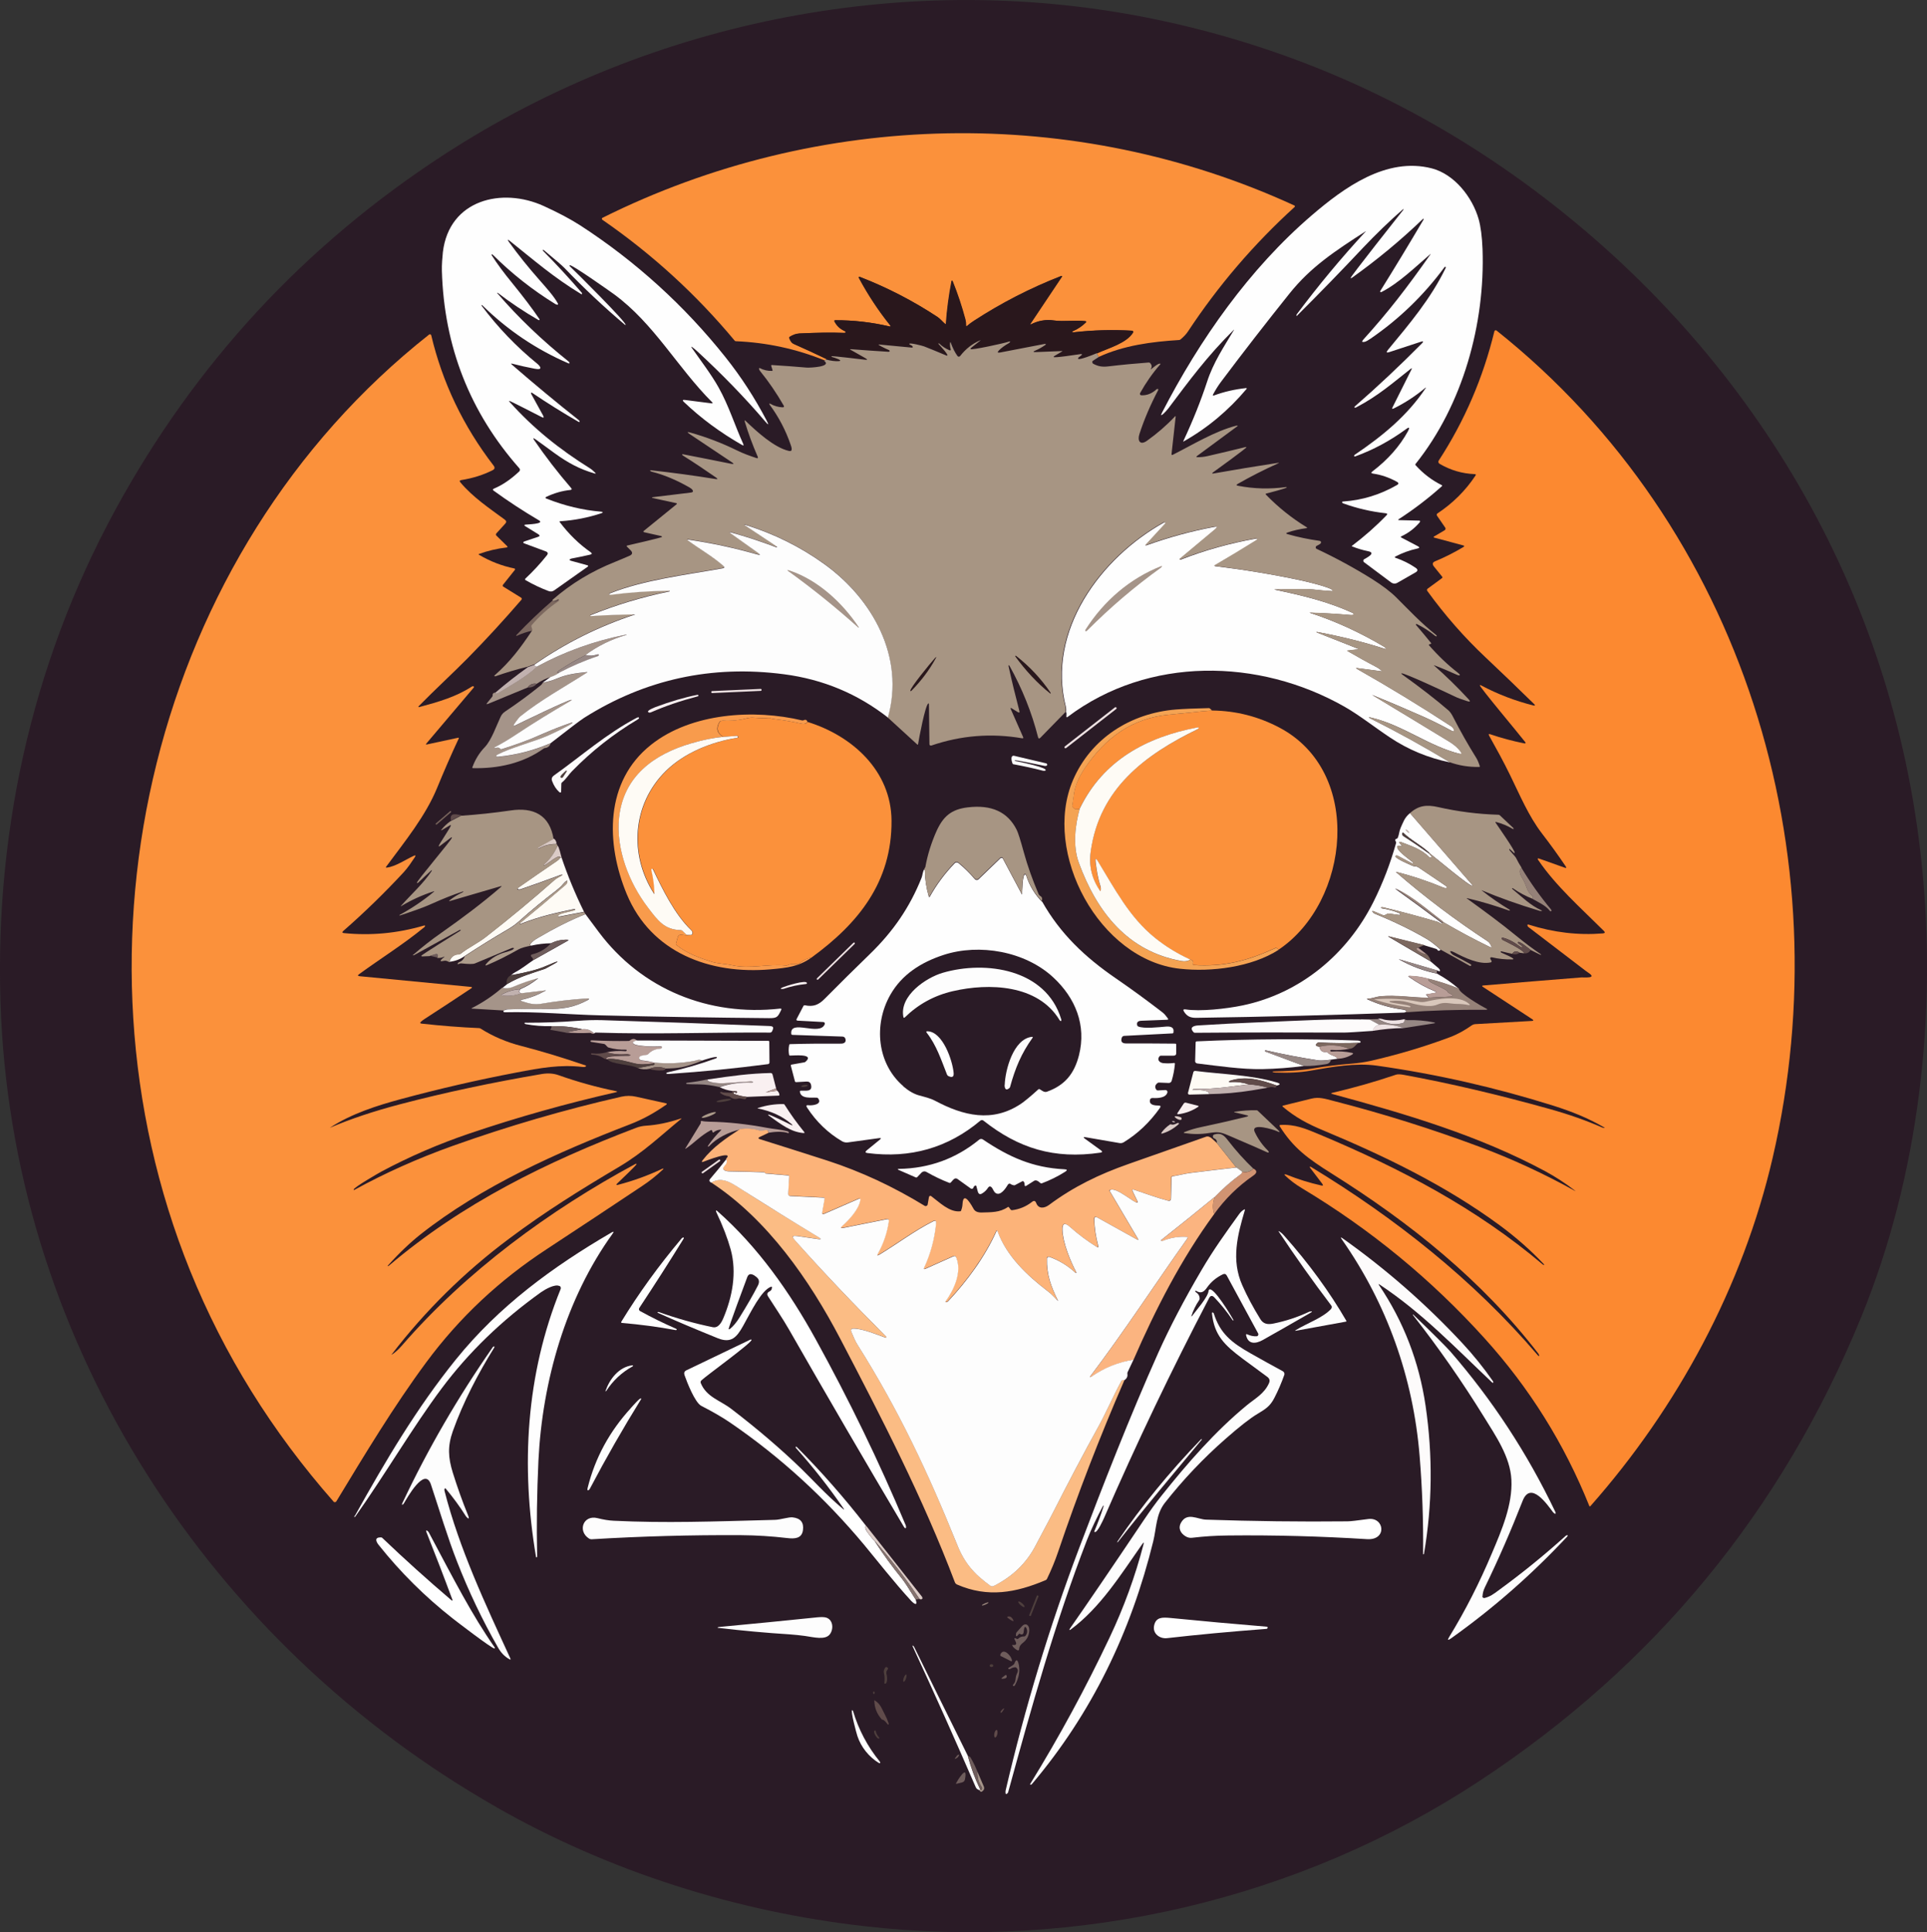 <?xml version="1.0" encoding="UTF-8"?><svg id="_レイヤー_1" xmlns="http://www.w3.org/2000/svg" viewBox="0 0 193.58 194.06"><rect x="0" y="0" width="193.58" height="194.06" fill="#333333" stroke="none"/><defs><style>.cls-1{fill:#f4a353;}.cls-1,.cls-2,.cls-3,.cls-4,.cls-5,.cls-6,.cls-7,.cls-8,.cls-9,.cls-10,.cls-11,.cls-12,.cls-13,.cls-14,.cls-15,.cls-16,.cls-17,.cls-18,.cls-19,.cls-20,.cls-21,.cls-22,.cls-23,.cls-24,.cls-25,.cls-26,.cls-27,.cls-28,.cls-29,.cls-30,.cls-31{stroke-width:0px;}.cls-2{fill:#f89b4c;}.cls-3{fill:#fb913b;}.cls-4{fill:#f9f0f1;}.cls-5{fill:#604b4a;}.cls-6{fill:#4e3f3d;}.cls-7{fill:#7c685f;}.cls-8{fill:#29171c;}.cls-9{fill:#2a1b26;}.cls-10{fill:#968784;}.cls-11{fill:#958178;}.cls-12{fill:#6f5d5c;}.cls-13{fill:#d09372;}.cls-14{fill:#dbcbc6;}.cls-15{fill:#d9c7bb;}.cls-16{fill:#ad9c8b;}.cls-17{fill:#a79583;}.cls-18{fill:#a59489;}.cls-19{fill:#85736f;}.cls-20{fill:#b89d97;}.cls-21{fill:#c1b1af;}.cls-22{fill:#fdfbfb;}.cls-23{fill:#fdfdfd;}.cls-24{fill:#fff;}.cls-25{fill:#fbb480;}.cls-26{fill:#fcb379;}.cls-27{fill:#fefbf5;}.cls-28{fill:#fefefe;}.cls-29{fill:#eee2e3;}.cls-30{fill:#fbbc84;}.cls-31{fill:#fc8930;}</style></defs><path class="cls-9" d="m49.86,181.5C21.15,165.13,1.68,135.36.11,102.15c-.83-17.75,2.92-35.24,11.48-50.95,8.01-14.69,19.03-26.59,33.06-35.7C65.64,1.88,91.69-3.17,116.26,1.98c13.86,2.91,26.5,8.63,37.92,17.16,21.88,16.36,36.02,40.3,38.86,67.54,1.58,15.2-.24,31.38-6.08,45.63-7.97,19.46-20.74,34.97-38.3,46.54-18.15,11.96-40.26,17.07-61.83,14.61-12.93-1.47-25.65-5.5-36.98-11.96Z"/><path class="cls-28" d="m140.97,20.99c-1.41,1.23-2.75,2.53-4.04,3.89-2.17,2.31-4.38,4.58-6.63,6.82-.12.12-.05-.1-.04-.12,2.17-2.9,4.48-5.68,6.94-8.34.03-.04.03-.04-.01-.01-3.11,2-5.52,3.59-7.65,6.25-2.34,2.92-4.64,5.88-6.89,8.88-.29.39-.55.81-.78,1.24-.06.12-.03.16.08.12,1.03-.38,2.1-.62,3.21-.74.1,0,.11.02.05.1-1.8,2.14-3.9,3.9-6.31,5.26-.04.02-.05.01-.03-.03.98-2.09,1.77-4.08,2.39-5.97.63-1.94,1.69-3.51,2.7-5.2.03-.04.02-.05-.02-.01-2.68,2.65-4.49,5.12-6.58,7.9-.13.17-.36.41-.49.53-.24.21-.29.18-.14-.11,3.78-7.34,8.8-14.47,15.04-19.82,3.24-2.78,7.5-5.89,12.06-4.72,2.25.58,4.07,2.86,4.71,5.1.21.75.34,1.75.39,3,.27,7.47-1.96,15.64-6.73,21.59-.03.03-.03.08,0,.12.76.84,1.64,1.52,2.64,2.01.04.02.04.07.01.1-1.36,1.22-2.8,2.32-4.33,3.31-.09.06-.09.09.03.1l1.98.05c.15,0,.17.06.08.18-.52.61-1.13,1.07-1.82,1.39-.1.05-.1.09,0,.14l1.64.86c.2.11.19.18-.03.23-.78.17-1.52.44-2.21.8-.11.06-.1.1.01.14.71.24,1.38.57,2.01,1,.24.16.24.32-.01.46l-1.8,1.03c-.23.14-.46.12-.68-.04l-2.7-2.02c-.09-.07-.09-.21,0-.28.17-.11,1.31-.64.41-.82-.55-.11-1.08-.27-1.6-.48-.05-.02-.05-.04,0-.07,1.24-.94,2.39-1.95,3.45-3.05.12-.12.09-.19-.08-.21-1.46-.16-2.88-.49-4.26-.99-.06-.02-.1-.05-.11-.09-.02-.06.01-.1.11-.1,1.9-.13,3.7-.68,5.39-1.65.2-.11.19-.22,0-.33-.8-.44-1.6-.71-2.39-.82-.21-.03-.23-.1-.06-.23,1.55-1.18,2.74-2.53,3.56-4.03.21-.39.14-.46-.22-.19-1.56,1.14-3.24,2.05-5.05,2.71-.18.07-.17-.09-.08-.15,2.88-1.95,5.3-3.96,7.13-6.7.05-.08.04-.09-.03-.03-.98.82-2.04,1.51-3.17,2.07-.17.08-.21.04-.12-.13l1.89-3.78c.07-.14.04-.16-.07-.07-1.8,1.41-3.25,2.71-5.49,3.88-.05.03-.1.03-.14.02-.02-.01-.03-.02-.03-.04,0-.02.01-.05.04-.08,2.3-2,4.54-4.11,6.73-6.32.2-.21.17-.26-.11-.17l-3.14,1.03c-.3.1-.35.03-.15-.22,2.17-2.63,4.27-5.09,5.79-8.21.03-.05.02-.11-.02-.13-.03-.02-.07,0-.11.06-2.07,2.8-4.53,5.18-7.4,7.15-.27.18-.46.29-.59.32-.29.06-.33-.01-.14-.23,2.48-2.74,4.31-5.1,6.75-8.57.03-.04.02-.05-.02-.01-1.49,1.28-3.18,2.93-4.91,3.81-.04.02-.09.02-.11,0l-.02-.03s-.01-.04,0-.06c1.48-2.37,2.92-4.75,4.34-7.16.02-.04.07-.21-.07-.07-2.23,2.14-4.6,4.1-7.11,5.89-.05.04-.11.05-.13.02-.06-.08,4.82-6.25,5.29-6.84,0-.01.02-.05.02-.06,0-.01-.02-.01-.02,0Z"/><path class="cls-28" d="m69.47,34.9c.92,1.32,2.01,2.74,2.72,4.02,1.02,1.82,1.62,3.79,2.47,5.66.07.17.03.2-.12.11-2.17-1.24-4.11-2.67-5.83-4.31-.18-.17-.15-.24.1-.21l2.66.34c.14.02.15-.02.06-.12-3.48-3.48-5.82-7.89-9.85-10.84-.44-.32-4.25-3.01-4.44-2.91-.03.02-.04.07,0,.1.51.48,5.78,5.71,5.6,5.89-.01.01-.03,0-.05,0-2.13-1.8-4.16-3.71-6.09-5.72-.23-.24-.92-.83-2.06-1.78-.03-.02-.06-.03-.09-.03-.04.01-.03.06,0,.09,1.35,1.36,2.64,2.76,3.89,4.21.05.06.06.2-.07.13-2.76-1.67-4.76-3.42-7.09-5.28-.3-.24-.35-.22-.14.07.93,1.29,1.93,2.53,2.98,3.72.73.83,1.48,1.66,1.89,2.38.17.3-.15.16-.25.1-2.27-1.4-4.35-3.04-6.24-4.92-.03-.03-.08-.05-.11-.05-.04,0-.05.05,0,.11.53.83,1.2,1.74,2.03,2.75,1.13,1.39,2.05,2.6,2.75,3.64.05.08-.02.13-.1.09-1.42-.82-2.79-1.73-4.09-2.73-.02-.01-.03-.02-.04,0,0,0,0,0,0,.01,0,0,0,.02,0,.03,2.1,2.44,4.49,4.73,7.19,6.88.05.05.07.12.03.18,0,0-.03,0-.08-.02-3.24-1.4-6.12-3.34-8.64-5.82-.02-.02-.04-.03-.07-.03-.03,0-.04.02-.01.06,1.62,2.17,3.48,4.11,5.58,5.82.3.25.65.69-.26.51-.74-.14-1.49-.31-2.23-.5-.14-.04-.16,0-.05.09,2.2,1.91,4.44,3.77,6.73,5.58.09.07.14.27-.06.15-1.58-.91-3.13-1.88-4.64-2.9-.03-.02-.07-.02-.09,0l-.02.02s-.01.03,0,.05l1.21,2.2c.12.22.07.28-.15.16-.29-.14-3.23-1.67-3.25-1.62-.01.02,0,.06.03.09,2.41,2.69,5.02,4.77,8.09,6.69.18.11.35.27.5.42.11.1.09.13-.05.09-1.51-.44-2.66-1.06-4.03-2.05-.2-.14-2.04-1.51-2.08-1.49-.03.02-.03.07,0,.12,1.17,1.71,2.43,3.34,3.76,4.88.1.12.07.18-.08.2-.8.08-1.6.31-2.39.68-.14.07-.14.13,0,.19,1.82.72,3.65,1.16,5.49,1.31.2.02.19.1.04.15-1.35.45-2.74.72-4.14.81-.08,0-.1.04-.05.1.91,1.2,1.93,2.2,3.08,3,.18.13.16.21-.05.26-.62.14-1.23.27-1.82.38-.11.02-.42.14-.06.24.53.15,1.07.3,1.6.44.12.03.13.09.03.16l-3.34,2.36c-.18.13-.37.15-.58.07-.77-.29-1.54-.65-2.3-1.09-.06-.03-.07-.11-.02-.16.79-.74,1.51-1.52,2.16-2.34.14-.18.1-.31-.11-.39l-2.1-.78c-.23-.08-.23-.16,0-.24l1.32-.44c.19-.06.2-.15.03-.26l-1.31-.81c-.14-.08-.12-.14.03-.16.1-.02,1.98-.06,1.34-.43-1.56-.92-3.08-1.91-4.55-2.98-.11-.08-.1-.15.02-.2.88-.37,1.72-.95,2.55-1.73.09-.09.1-.23.01-.32-4.96-5.61-7.56-12.22-7.78-19.82-.02-.61.05-1.4.1-1.89.63-5.27,5.94-6.54,10.13-4.63,1.49.68,2.73,1.34,3.69,1.96,5.55,3.6,10.46,8.06,14.58,13.24,1.57,1.97,2.94,4.09,4.13,6.36.23.45.19.48-.14.09-2.05-2.4-4.33-4.75-6.85-7.07-.17-.16-.35-.3-.54-.44-.04-.03-.05-.02-.02.02Z"/><path class="cls-28" d="m145.64,76.57c-2.18-.45-4.18-1.28-6.01-2.5-1.53-1.02-3.13-2.28-4.58-3.1-8.58-4.87-19.66-5.08-27.78,1.02-.11.09-.16.06-.14-.08.02-.18.01-.31-.03-.39,0-.15.02-.35-.02-.5-1.97-7.69,3.53-15.03,9.85-18.54.07-.04.13-.04.17,0,.03.02.02.08-.01.12l-1.99,2.16s-.03.05.02.03c2.26-.81,4.54-1.44,6.86-1.87.36-.07.4.02.12.25l-3.54,2.96c-.05.04-.05.07,0,.08.03,0,.07,0,.11-.02,2.35-.92,4.85-1.62,7.48-2.09.12-.02.31.03.07.18-1.36.86-2.74,1.69-4.13,2.49-.1.05-.09.09.02.1,2.89.35,5.76.82,8.61,1.43.43.09,3.04.7,3.18,1.01.02.03-.02.07-.06.07-.65-.04-1.29-.09-1.93-.17-.39-.04-1.67-.04-3.83,0-.05,0-.05,0,0,.02,2.75.58,5.25,1.17,7.76,2.31.28.13.2.27-.13.24-1.36-.12-2.73-.2-4.09-.24-.05,0-.05,0,0,.02,2.52.82,5.01,1.96,7.45,3.41.09.05.14.11.17.17.02.05,0,.07-.06.05-2.14-.69-4.42-1.26-6.84-1.71-.03,0-.05,0-.06,0-.01.01,0,.04.03.05l4.15,1.64c.06.02.06.04,0,.05l-1.07.13s-.05.02-.01.04c1.14.66,2.08,1.18,2.83,1.57.25.13.46.28.62.43.04.04.03.05-.02.04l-2.44-.32c-.14-.02-.15,0-.03.08,3.2,1.81,6.37,3.74,9.5,5.79.08.05.15.12.19.21.22.4-.09.28-.24.19-.94-.51-1.82-.95-2.65-1.33-1.53-.68-3.28-1.43-5.24-2.23-.05-.02-.05-.02,0,.01,2.6,1.56,5.19,3.13,7.78,4.71.43.27.77.57,1.07.95.16.21.11.28-.14.22-3.07-.77-5.66-2.86-8.78-3.61-.38-.09-.39-.05-.04.12,2.6,1.3,5.23,2.75,7.88,4.35Z"/><path class="cls-28" d="m101.99,76.43c1.44.29,2.38.54,2.82.73.45.2.18.3-.07.24-.97-.25-1.95-.46-2.93-.64-.05,0-.09-.04-.1-.09-.09-.24-.12-.44-.09-.6.02-.12.14-.19.25-.16l3.22.76c.05.01.09.05.1.09.05.17-.17.19-.28.16-.27-.05-2.96-.63-2.98-.55,0,.02.02.05.05.05Z"/><path class="cls-28" d="m141.64,81.66l6.28,7.24s.02.05,0,.06c-.2.17-3.93-2.99-4.35-3.3-.81-.78-1.84-1.25-2.6-2.01-.03-.03-.07-.02-.08.02-.05.14-.02.24.09.31.87.55,1.72,1.13,2.56,1.74l.22.24s.05.09.04.13c-.03.08-.16.05-.22,0-.86-.84-1.82-1.11-2.86-1.52-.05-.02-.11-.02-.14,0-.12.1.65.57-.09.37-.05-.01-.09,0-.11.05-.15.39,1.02,1.18,1.54,1.61.06.05.07.09.04.11-.02.02-.07.02-.12,0l-1.46-.77s-.1-.03-.14,0c-.39.18,1.49.94,1.63,1.01.21.1.44.04.61.16.91.61,1.81,1.21,2.71,1.83.35.24.07.32-.17.22-1.54-.64-3.12-1.17-4.74-1.58-.05-.01-.05,0-.02.03,2.91,2.52,5.97,4.82,9.19,6.93.17.11.27.3.35.46.08.16.03.2-.15.11-1.59-.77-3.15-1.61-4.67-2.5-1.55-1.15-3.05-2.5-4.79-3.34-.06-.03-.05-.02.02.04,1.56,1.12,3.12,2.26,4.65,3.41.01.16-.34-.09-.42-.12-1.82-.54-3.65-1.03-5.49-1.47-.05-.01-.27-.03-.21.05.02.03.06.05.11.06.58.09,1.14.24,1.68.46.15.06.26.24-.07.19-.32-.04-.63-.09-.95-.13-.04,0-.09,0-.14.03l-.28.14s-.09.02-.14,0c-.29-.12-.58-.24-.87-.37-.41-.19-.14.14,0,.2,1.99.81,3.76,1.67,5.3,2.58.38.23.83.58,1.34,1.05-.13.13-.23.14-.31.03-.03-.05-.07-.09-.1-.1l-1.23-.38-3.55-.88c-.1-.03-.11-.01-.02.04l4.21,2.47c.26.23.53.46.8.68.11.09.31.45-.12.23l-3.83-1.12c-.05-.01-.05,0,0,.02,1.19.67,2.45,1.14,3.79,1.41.78.42,1.5.93,2.18,1.51-.99-.4-1.99-.73-3.01-.98-.62-.18-1.25-.28-1.9-.3-.17,0-.18.04-.05.13.82.58,1.69,1.06,2.62,1.44.06.02.08.05.06.09-.01.02-.06.04-.12.05l-.84.14s-.05.03-.01.07l.24.28c-1.65,0-3.31-.31-4.93-.14-.37.04-.76.22-1.18.23-.12,0-.13.03-.02.08,1.15.52,2.35.86,3.59,1.02.17.02.54.2.07.29-6.97.25-13.95.43-20.92.53-.58,0-.91-.17-1.2-.63-.11-.18-.06-.25.15-.22,1.45.23,4.08-.05,5.75-.4,5.78-1.21,10.5-5.13,13.13-10.39.95-1.9,1.71-3.88,2.28-5.93.01-.04,0-.09-.03-.13-.1-.15-.07-.25.1-.3.05-.01.09-.05.1-.09.14-.34.14-.66.28-.98.26-.57.38-1.02.93-1.48Z"/><path class="cls-28" d="m104.67,90.52c1.84,3.27,4.33,5.62,7.42,7.74,1.6,1.1,3.16,2.24,4.69,3.42.22.17.38.39.54.61.06.08.04.12-.06.13-.86.04-1.72.07-2.58.1-.32.01-.53.12-.44.46.01.05.05.09.09.11.58.26,2.14.07,2.76.02.46-.04.89.02.79.6,0,.04-.05.08-.09.08l-4.86.25c-.11,0-.2.08-.24.18-.13.38.02.58.43.58,1.65,0,3.3,0,4.95.02.05,0,.08.03.09.08v.86c.01.18-.09.27-.29.27h-1.25c-.05,0-.1.02-.13.05-.31.36,0,.66.37.7.36.03.73.03,1.1-.02.04,0,.07.03.07.07-.05.59-.16,1.17-.33,1.73-.04.13-.17.22-.31.21l-.96-.04c-.05,0-.1.01-.14.04-.28.21-.31.45-.11.7.03.03.08.05.13.05l.77-.04c.13,0,.23.12.19.25-.15.55-.99.58-1.45.55-.19-.01-.3.08-.31.27-.03.47.56.48.89.49.19,0,.23.08.12.24-1.02,1.44-2.23,2.59-3.64,3.45-.12.07-.26.1-.4.08l-3.42-.59c-.23-.04-.26.01-.07.15l1.61,1.17c.17.12.14.2-.06.23-4.65.68-8.22-.43-11.75-3.22-.09-.07-.21-.07-.3,0-3.26,2.74-7.04,3.82-11.34,3.26-.24-.03-.26-.12-.08-.27l1.32-1.08c.15-.12.13-.17-.07-.15l-3.14.43c-.21.03-.41-.01-.6-.12-1.41-.83-2.58-1.96-3.5-3.37-.13-.19-.07-.28.15-.24.32.04,1.41-.06.96-.69-.03-.04-.07-.06-.12-.07-.55-.04-1.63.16-1.72-.62,0-.04.03-.08.07-.08.42-.04,1.25.18,1.05-.61-.06-.22-.21-.32-.45-.31l-1.06.06s-.09-.03-.1-.07l-.42-1.6s.02-.09.06-.09l1.29-.23c.06-.01.1-.03.13-.06.99-.87-1.35-.6-1.56-.62-.05,0-.08-.04-.09-.08-.06-.31-.06-.64.01-.98,0-.05.05-.09.1-.09,1.75-.05,3.45-.06,5.1-.05.29,0,.53-.12.46-.44-.04-.18-.15-.27-.33-.27l-5.03-.17s-.08-.03-.09-.08c-.18-1.57,2.87.26,3.36-.99.04-.1-.03-.22-.14-.22l-2.6-.14c-.08,0-.13-.09-.09-.15l.69-1.32c.03-.06.1-.09.16-.07.82.17,1.36-.03,1.97-.65,1.52-1.53,3.04-3.04,4.59-4.54,2.29-2.23,3.96-4.64,5.15-7.62.1-.26.1-.56.25-.83.05,0,.08.02.08.08.01.89.14,1.76.39,2.62.03.1.07.1.12.01.67-1.2,1.5-2.32,2.49-3.34.1-.1.26-.11.37-.02.57.46,1.12,1,1.64,1.61.1.12.28.13.39.02l2.19-2.11c.07-.07.19-.05.24.03l1.91,3.59s.03.04.03,0c0-.2.03-2.12.32-1.99.04.02.07.06.09.11.32,1,.85,1.88,1.59,2.64Z"/><path class="cls-28" d="m136.58,104.73c-1.36.05-2.73.04-4.09-.03-.05,0-.1.01-.14.04-.26.21-.19.34.19.38.07.41.31.59.7.53.05,0,.09.01.12.05.27.33.95.35.98.64l-.65.09c-.61.08-1.03.1-1.25.07-1.76-.27-3.51-.6-5.24-1-.05-.01-.09,0-.12.01-.04.03-.03.07.04.1l3.88,1.45c-1.41.19-2.82.29-4.22.32-2.08.03-4.34-.31-6.51-.57-.12-.02-.22-.12-.21-.23l.05-1.88c0-.06.05-.11.12-.11,5.46-.25,10.85-.27,16.17-.08.07,0,.46.08.2.22Z"/><path class="cls-28" d="m97.98,119.08c-.1.03-.17.1-.19.2-.03.11-.17.16-.27.09l-1.31-.94c-.16-.12-.31-.09-.45.06l-.26.29s-.08.05-.12.03c-.81-.31-1.57-.68-2.29-1.09-.2-.12-.4-.08-.57.11l-.39.41s-.08.04-.13.02l-1.69-.74c-.17-.07-.17-.11,0-.12,3.04-.05,5.73-1.03,8.06-2.94.1-.08.25-.09.36-.02,2.61,1.76,5,2.84,8.2,3,.29.01.31.1.07.25-.76.48-1.54.86-2.34,1.16-.05.02-.11,0-.15-.03-.26-.25-.47-.32-.63-.22-.26.16-.52.33-.77.49-.13.08-.19.04-.18-.11,0-.12-.02-.22-.1-.31-.04-.04-.09-.05-.13-.03l-.7.37c-.06.03-.1.05-.13.04-.14-.02-.25-.06-.34-.13-.09-.07-.21-.04-.27.05-.21.35-.75,1.2-1.25.85-.17-.12-.24-.36-.35-.51-.15-.2-.3-.19-.43.02-.15.23-.35.41-.59.55-.21.12-.35.04-.42-.23l-.14-.53s-.06-.07-.1-.06Z"/><path class="cls-28" d="m119.73,132.2c.41-.56,1.64-1.93,1.68-2.56,0-.05.03-.1.07-.12.44-.29,2.2,2.63,2.42,3.04.03.05.02.07-.03.06-.02,0-.05-.02-.06-.05-.55-.81-1.15-1.56-1.82-2.26-.21-.22-.39-.2-.53.07-3.78,7.24-7.3,14.6-10.55,22.08-.1.22-.66,1.47-.93,1.42-.04,0-.06-.06-.04-.1.34-.8.65-1.62.91-2.45,0-.02.03-.23-.05-.08-.59,1.13-1.15,2.25-1.62,3.46-3.19,8.26-5.55,16.72-7.9,25.28-.03.1-.1.17-.2.2-.03,0-.05-.01-.06-.06-.02-.1-.01-.19,0-.29,1.95-8.36,4.41-16.48,7.39-24.36,2.35-6.21,5.12-13.3,7.94-19.6,1.15-2.56,2.6-5.34,4.36-8.33,1.16-1.98,2.37-3.67,3.77-5.61.16-.22.34-.38.53-.47.05-.02.06,0,.05.05-.75,2.54-1.4,5.02-.26,7.58.49,1.11,1.1,2.24,1.81,3.39.3.49.73.56,1.29.45,1.24-.25,2.44-.64,3.59-1.18.03-.02.07-.03.1-.03.28-.05.27,0-.02.17-1.57.9-3.14,1.8-4.72,2.69-.7.39-1.47.46-1.67-.48-.02-.11.02-.14.12-.09.3.14.61.21.93.19.14,0,.22-.15.16-.28l-3.15-5.81c-.09-.17-.23-.21-.4-.13-.66.32-1.19.76-1.58,1.32-.31.44-.6.65-1.1.34-.04-.02-.09-.01-.09.02v.04s.01.04.04.06c.27.16.41.39.4.68,0,.05-.02.1-.05.14-.34.5-.6,1.03-.78,1.6-.02.05,0,.05.02.01Z"/><path class="cls-28" d="m56.21,129.17c-.45-.25-1.48.35-1.85.61-3.96,2.83-7.29,6.05-10,9.68-2.86,3.82-5.65,8.6-8.67,12.86-.02.03-.06.05-.09.03-.06-.03.05-.1.07-.14,3.06-5.49,6.19-10.79,10.12-15.66,4.34-5.37,9.7-9.3,15.64-12.76.22-.13.26-.09.11.12-4.7,6.51-7.06,14.82-7.45,22.79-.15,3.21-.2,6.41-.13,9.62,0,.05-.02.09-.05.1-.03.01-.06-.01-.07-.09-1.52-9.04-1.02-18.25,2.48-26.86.05-.12,0-.26-.11-.32Z"/><path class="cls-28" d="m60.84,139.67c.39-1.12,1.31-2.38,2.68-2.54.04,0,.07,0,.07.03.01.02-.01.06-.05.08-1.08.6-1.95,1.41-2.63,2.45-.02.03-.04.04-.06.04-.04,0-.03-.03-.03-.05Z"/><path class="cls-28" d="m88.29,177.07c-1-.61-1.79-1.59-2.16-2.71-.08-.23-.72-2.58-.52-2.59.03,0,.06.03.08.07.56,1.88,1.46,3.58,2.7,5.1.05.07.06.21-.09.12Z"/><path class="cls-3" d="m110.37,35.86l-.19-.38c1.16-.53,2.94-1,3.62-2.09.05-.08,0-.18-.1-.18-1.97-.11-3.91-.06-5.84.16-.07,0-.12,0-.15-.02-.04-.03-.03-.06.03-.09.5-.21.93-.5,1.3-.87.08-.08.07-.13-.05-.14-1.07-.12-2.12.08-3.16-.07-.78-.11-1.53.02-2.25.38-.12.06-.14.03-.07-.08l3.11-4.65c.08-.11.06-.15-.06-.1-3.07,1.2-5.98,2.69-8.74,4.49-.24.16-.47.32-.67.5-.09.07-.13.05-.13-.06,0-.2-.02-.4-.07-.59-.35-1.3-.77-2.57-1.27-3.81-.05-.12-.08-.12-.11.01-.27,1.4-.46,2.82-.56,4.25,0,.05-.03.06-.06.03-.28-.23-.51-.54-.81-.73-2.43-1.6-5.01-2.93-7.72-3.99-.17-.07-.21-.02-.12.14.89,1.65,1.92,3.22,3.11,4.7.08.1.06.14-.07.11-1.81-.42-3.63-.63-5.46-.62-.06,0-.1.06-.07.11.22.44.55.76,1,.96.15.07.22.21-.06.2-1.28-.05-2.78-.02-4.48.06-.32.02-.64.13-.96.34-.04.02-.05.07-.04.12.11.31.26.51.43.58,1.12.5,2.24,1.01,3.34,1.54l-.19.13c-2.86-1.16-5.83-1.8-8.93-1.93-.05,0-.09-.02-.12-.06-3.88-4.66-8.31-8.7-13.29-12.14-.07-.05-.07-.16.02-.2,21.71-10.81,47.39-11.39,69.5-1.23.06.03.07.11.02.15-4.09,3.72-7.66,7.88-10.71,12.5-.17.26-.42.53-.76.81-.04.03-.09.05-.14.05-2.75.17-5.57.54-8.09,1.71Z"/><path class="cls-3" d="m38.96,127.18s.08-.04.12-.07c7.35-6.25,15.85-10.42,24.81-13.83.33-.13.68-.2,1.03-.22,1.07-.07,2.22-.3,3.44-.71.13-.04.14-.02.03.06-2.02,1.65-3.74,3.32-6.16,4.76-4.04,2.4-7.43,4.5-11.1,7.25-4.46,3.33-8.39,7.2-11.78,11.61-.03.04-.03.05.02.02.34-.22.67-.52,1-.9,6.46-7.46,14.83-13.59,23.45-18.24.05-.03.1-.02.13,0,.06.06-1.77,1.78-1.94,1.95-.14.14-.11.19.08.14,1.54-.4,3.02-.94,4.46-1.62.08-.04.14,0,.05.08-.66.62-1.36,1.18-2.12,1.68-3.18,2.12-6.37,4.23-9.57,6.33-4.72,3.09-8.73,6.82-12.09,11.36-3.29,4.45-6.18,9.26-9.03,13.96-.06.1-.21.12-.28.03-6.21-7.06-11.01-14.79-14.41-23.19-13.16-32.56-3.8-72.09,24.01-94.03.07-.06.18-.02.21.07,1.12,4.74,3.2,9.11,6.27,13.1.15.2.11.35-.11.46-.93.47-1.97.8-3.15.99-.16.03-.19.1-.08.23,1.27,1.51,2.86,2.56,4.47,3.75.16.12.17.25.04.39l-.92,1.01s-.04.12,0,.17l1.09,1.07c.09.09.07.14-.05.15-.96.11-1.88.33-2.76.65-.06.02-.06.05,0,.08,1.11.66,2.3,1.12,3.56,1.38.06.01.08.08.05.13l-1.22,1.53s-.02.12.03.15l1.81,1.12c.07.04.09.14.03.21-1.75,2.03-3.55,3.99-5.4,5.87-1.43,1.45-3.29,3.16-4.87,4.77-.13.13-.1.17.07.12,1.84-.5,3.59-.99,5.2-2.03.08-.05.15-.06.21-.02.03.02.03.07,0,.11l-4.76,5.62c-.07.09-.05.12.06.09l3.12-.67c.08-.02.1.01.07.08-.76,1.62-1.47,3.26-2.15,4.91-1.17,2.87-3.26,5.42-5.13,7.95-.06.08-.04.12.06.1.86-.1,1.88-.8,2.68-1.17.21-.1.25-.06.13.13-.34.51-.68,1.03-1.1,1.49-1.92,2.07-3.94,4.04-6.08,5.91-.14.13-.12.2.07.22,2.7.27,5.36.02,8-.75.24-.07.13.11.06.16-2.07,1.7-4.37,3.13-6.54,4.71-.17.12-.15.19.06.21l11.14,1.07c.17.02.18.07.04.16-1.54,1.03-3.09,2.04-4.63,3.04-.18.11-.31.22-.4.3-.11.11-.09.17.07.19,1.98.22,3.9.37,5.77.45.05,0,.1.02.14.04,1.24.79,2.62,1.38,4.16,1.77,1.93.5,4.06,1.14,6.4,1.94.04.01.06.06.03.09-.07.06-.18.08-.35.06-2.23-.25-4.13.08-6.67.57-3.89.74-7.74,1.63-11.56,2.66-2.44.66-4.97,1.47-7.11,2.86-.04.03-.04.03,0,.01,2.02-.87,4.36-1.65,7.02-2.35,4.49-1.18,9.25-2.19,14.25-3.04.6-.1,1.16-.06,1.65.11,1.89.67,3.82,1.21,5.78,1.61.17.03.17.07.01.11-4.98,1.13-9.89,2.51-14.73,4.15-3.06,1.04-6.01,2.31-8.85,3.83-.22.12-2.77,1.58-2.77,1.8,0,.05.03.06.09.02,3.05-1.68,6.34-3.15,9.86-4.41,5.55-1.98,11.2-3.63,16.94-4.94.49-.11.99-.11,1.48,0,1.02.23,2.01.45,2.99.66.13.03.14.08.03.15-1.17.81-2.27,1.44-3.67,1.98-7.19,2.77-14.85,6.18-21.02,11.05-1.03.82-2.13,1.86-3.27,3.13-.04.05-.03.06.02.03Z"/><path class="cls-3" d="m121.77,71.36c2.39.03,4.64.6,6.76,1.72,8.47,4.47,7.05,17.51-.08,22.3l-.2-.16s-.09-.03-.14,0c-2.8,1.28-5.15,1.9-8.22,1.7-.04,0-.07-.04-.06-.08.07-.29-.02-.44-.27-.46-1.27-.58-2.44-1.29-3.51-2.15-2.6-2.08-4.08-4.96-5.78-7.74-.19-.31-.27-.29-.22.08.1.8.22,1.62.47,2.38.05.16.07.34.04.52,0,.05-.03.06-.06.01-.82-1.18-1.13-2.49-.94-3.94.85-6.29,5.41-9.72,10.75-12.3.12-.06.18-.21-.07-.16-5.09.96-9.45,3.32-11.78,8.14-.3.13-.54.07-.72-.17-.03-.04-.04-.09-.03-.14.03-.18.09-.57.17-1.15.11-.83.48-1.7,1.1-2.62,2.04-3.01,4.72-5.01,8.43-5.36,1.35-.13,2.07-.2,2.15-.21.73-.09,1.46-.16,2.2-.21Z"/><path class="cls-3" d="m81.13,72.51c4.5,1.39,8.4,4.92,8.43,9.92.04,6.16-3.34,10.33-8.06,13.76-.39.06-.74.21-1.05.46-.18.15-.36.21-.54.18-.28-.04-.55,0-.8.12-.05.02-.09.03-.14.03-1.86-.2-3.59.37-5.41-.03-.71-.16-1.44-.15-2.1-.36-1.22-.39-2.51-.86-3.51-1.68-.04-.04-.06-.09-.05-.12l.19-.67c.06-.2.21-.27.46-.22.3.06.62.06.95,0,.13-.15.1-.34-.04-.48-1.65-1.57-2.92-4.17-3.82-6.07-.02-.05-.06-.09-.1-.09-.08,0-.1.05-.07.18.18.76.28,1.53.3,2.31,0,.05-.01.05-.04.01-2.51-3.91-2.2-8.98,1.18-12.32,1.86-1.84,4.56-2.92,7.16-3.34.09-.01.12-.05.09-.12-.02-.04-.07-.07-.12-.07l-1.38.1c-.61-.37-.73-.87-.37-1.49.06-.1.2-.15.37-.14.81.04,1.61-.04,2.39-.24.23-.06.47-.08.71-.06.49.05.98.06,1.47.02.04,0,.09,0,.15.03.12.05.3.08.54.11.88.1,1.75.25,2.61.45.25.06.46,0,.62-.18Z"/><path class="cls-31" d="m154.14,70.74c-1.57-1.54-3.2-3.11-4.89-4.7-2.16-2.03-4.11-4.26-5.87-6.69-.05-.07-.03-.17.03-.22l1.47-1.08s.04-.07.01-.11l-.84-1.04c-.19-.24-.15-.42.13-.53,1.03-.43,1.97-.91,2.83-1.43.12-.07.11-.12-.02-.16l-2.9-.78c-.1-.03-.1-.07-.02-.12l1.05-.62c.1-.06.13-.18.06-.27l-.82-1.19c-.05-.08-.04-.18.04-.23,1.55-1.03,2.82-2.29,3.82-3.8.07-.1.04-.15-.08-.15-1.27-.05-2.44-.4-3.53-1.04-.11-.07-.15-.21-.08-.32,2.6-3.99,4.46-8.32,5.59-12.98.02-.1.14-.14.22-.08,24.77,19.71,34.8,52.63,27.74,83.07-3,12.95-9.54,25.08-18.32,35.01-.03.03-.08.02-.1-.02-2.51-6.25-6.02-11.87-10.54-16.86-5.36-5.93-11.47-10.94-18.32-15.05-.68-.41-1.18-.79-1.72-1.3-.15-.14.1-.09.14-.08,1.14.46,2.32.83,3.53,1.1.17.04.19-.02.07-.19l-1.21-1.59s-.04-.09-.02-.11c.02-.02.05-.01.1.02,8.44,5.12,16.33,11.35,22.76,18.88.27.32.15-.05.11-.1-5.71-7.42-12.92-13.18-20.81-18.13-2.36-1.48-3.84-2.56-5.2-4.74-.03-.05,0-.12.06-.12,1.47-.09,2.53.36,3.96.96,8.11,3.4,15.75,7.41,22.41,13.05.03.02.05.04.08.04.02,0,.03,0,.05,0,.03,0,.04-.01.01-.04-1.34-1.42-2.83-2.73-4.47-3.94-5.43-3.99-11.5-6.93-17.66-9.5-1.68-.7-2.84-1.33-4.11-2.39-.07-.06-.07-.11.03-.13.94-.23,1.89-.46,2.85-.7.74-.18,1.31,0,2.26.25,4.95,1.27,9.82,2.8,14.61,4.59,3.3,1.23,6.49,2.71,9.57,4.42.1.05.08.03-.04-.06-.93-.72-1.91-1.35-2.94-1.91-6.7-3.6-14.06-5.77-21.37-7.75-.16-.04-.16-.09,0-.12,2.13-.5,4.26-1.1,6.38-1.82.17-.06.44-.05.82.02,4.63.85,9.48,1.99,14.57,3.41,1.98.55,3.75,1.18,5.33,1.87.02.01.04.02.07.02.23.06.25.03.04-.08-1.6-.91-3.13-1.53-5.02-2.13-5.8-1.82-11.71-3.17-17.73-4.02-2.13-.3-4.56.13-6.69.51-.98.17-2.15.24-3.5.18-.11,0-.19-.02-.25-.05-.06-.03-.05-.05.02-.05,1.39-.05,2.67-.08,4.1-.32,1.22-.21,2.45-.36,3.69-.46.76-.06,1.41-.16,1.97-.28,2.72-.62,5.39-1.41,8.01-2.39.8-.3,1.51-.71,2.18-1.18.11-.08.24-.12.37-.13l5.67-.32c.19-.01.2-.07.05-.17l-4.96-3.25c-.12-.08-.11-.12.03-.14,3.31-.28,6.59-.55,9.87-.81.29-.02,1.6.13.71-.46-.14-.1-.25-.17-.31-.22-1.91-1.46-3.82-2.92-5.73-4.38-.04-.03-.07-.08-.09-.12-.03-.12.01-.16.13-.12,2.49.79,4.97,1.08,7.44.88.22-.02.25-.11.09-.26-2.3-2.29-4.79-4.48-6.57-7.09-.12-.17-.08-.22.12-.15l2.53.9c.16.06.19.02.1-.13-.75-1.11-1.55-2.22-2.39-3.31-1.34-1.74-2.23-3.88-3.19-5.84-.67-1.38-1.38-2.66-2.11-3.97-.09-.16-.04-.21.12-.15,1.11.38,2.24.68,3.39.91.16.03.19-.02.09-.15-.52-.69-4.66-5.61-4.54-5.69.03-.02.08-.01.13.02,1.66.88,3.4,1.55,5.23,2.01.21.05.23,0,.08-.15Z"/><path class="cls-8" d="m110.18,35.48c-.29.13-1.66.67-1.78.53-.03-.04-.02-.09.02-.12l.32-.25s.03-.03.03-.05c0-.01,0-.02,0-.03-.01-.02-.05-.04-.09-.03-.26.04-2.77.43-2.75.29,0-.04.04-.08.09-.1l.76-.45c.05-.03.05-.05-.01-.04l-2.54.1c-.4.02-.41-.05-.05-.19.24-.1.55-.27.93-.53.03-.02.05-.05.03-.08,0-.02-.05-.03-.09-.02l-4.47.86c-.3.06-.34-.02-.12-.23.24-.24.57-.47.98-.71.09-.05.27-.25-.07-.13-.38.13-3.74.87-3.78.73-.01-.04,0-.09.05-.12l.93-.74s.03-.04-.01-.02c-.78.33-1.45.85-2.01,1.57-.07.09-.22.09-.28,0-.26-.37-.48-.8-.66-1.3-.04-.11-.07-.11-.08,0-.02.21,0,.41.06.6.04.14,0,.18-.14.12-.37-.15-.7-.37-.99-.65-.05-.05-.08-.06-.09-.03-.01.02,0,.06.03.09.02.02,1.29,1.35.72,1.11-.95-.4-1.69-.7-2.2-.9-.16-.06-1.45-.39-1.48-.26-.01.03.03.07.09.1.1.04.17.08.21.13.09.11.06.16-.08.15-1.12-.11-2.21-.21-3.27-.31-.26-.02.66.42.96.54.05.02.09.05.11.09.03.07-.02.11-.15.1-1.25-.08-2.5-.16-3.75-.26-.1,0-.1.01-.02.06l1.48.84c.25.14.23.19-.05.16-.24-.03-3.29-.41-3.34-.35-.03.03-.02.06.06.08.18.04,1.16.36.68.41-.35.04-.78-.02-1.29-.16-1.1-.53-2.22-1.05-3.34-1.54-.17-.08-.32-.27-.43-.58-.02-.04,0-.09.04-.12.33-.21.65-.32.96-.34,1.71-.09,3.2-.11,4.48-.06.28.01.22-.14.06-.2-.45-.2-.78-.52-1-.96-.03-.05.01-.11.07-.11,1.83-.01,3.65.2,5.46.62.13.03.15,0,.07-.11-1.19-1.48-2.22-3.05-3.11-4.7-.08-.16-.04-.2.12-.14,2.72,1.06,5.29,2.39,7.72,3.99.29.19.52.5.81.73.04.03.06.02.06-.03.1-1.43.29-2.85.56-4.25.03-.13.06-.13.11-.01.5,1.23.92,2.5,1.27,3.81.05.19.07.39.07.59,0,.12.04.14.13.06.21-.18.43-.34.67-.5,2.76-1.79,5.67-3.29,8.74-4.49.12-.05.14-.01.06.1l-3.11,4.65c-.07.11-.05.14.07.08.72-.36,1.47-.49,2.25-.38,1.03.14,2.08-.06,3.16.07.12.01.13.06.05.14-.37.37-.8.66-1.3.87-.07.03-.08.06-.03.09.03.02.08.03.15.02,1.93-.22,3.87-.27,5.84-.16.09,0,.14.11.1.18-.68,1.09-2.46,1.56-3.62,2.09Z"/><path class="cls-1" d="m121.77,71.36c-.73.05-1.47.12-2.2.21-.09.01-.8.08-2.15.21-3.71.35-6.39,2.34-8.43,5.36-.62.92-.99,1.79-1.1,2.62-.08.58-.13.97-.17,1.15,0,.05,0,.1.03.14.18.24.42.3.72.17-.47,1.67-.72,3.75-.09,5.46,1.8,4.89,4.88,8.88,10.32,9.85.34.06.63.01.87-.14.25.02.34.17.27.46,0,.04.02.08.06.08,3.06.2,5.41-.42,8.22-1.7.05-.02.1-.02.14,0l.2.16c-2.73,1.76-6.79,2.25-9.91,1.91-8.12-.87-13.88-11.67-10.76-18.95,1.8-4.19,5.78-6.72,10.33-7.09.76-.06,1.88-.11,3.33-.14.03,0,.08.02.12.06l.19.18Z"/><path class="cls-2" d="m81.13,72.51c-.16.18-.37.24-.62.18-.86-.2-1.73-.35-2.61-.45-.24-.03-.42-.06-.54-.11-.05-.02-.1-.03-.15-.03-.49.03-.98.03-1.47-.02-.24-.02-.47,0-.71.06-.78.21-1.57.29-2.39.24-.17,0-.32.05-.37.14-.37.63-.25,1.12.37,1.49-.91.08-1.97.29-3.17.64-3.76,1.09-6.82,3.3-7.27,7.47-.34,3.15,1,6.53,2.89,9.02,1.03,1.36,1.68,2.24,3.32,2.28.05,0,.1.02.13.05l.38.37s.08.06.13.06h.45c-.33.06-.64.06-.95,0-.25-.05-.4.02-.46.22l-.19.67s.01.09.05.12c1,.82,2.29,1.29,3.51,1.68.66.21,1.39.2,2.1.36,1.81.4,3.54-.17,5.41.03.05,0,.1,0,.14-.03.25-.12.52-.16.8-.12.18.03.37-.03.54-.18.31-.25.66-.41,1.05-.46-1.25.89-2.41,1.02-4.11,1.17-6.06.53-11.98-1.66-14.43-7.56-2.1-5.07-2.24-11.3,2.46-15.01,4.03-3.19,10.33-3.59,15.17-2.43.04.01.09,0,.14-.02.19-.1.32-.04.4.18Z"/><path class="cls-24" d="m77.47,129.23c-.99.34-2.05,2.57-2.82,3.94-.64,1.14-1.19,1.78-2.54,1.24-2.22-.9-4.22-1.74-5.99-2.54-.08-.04-.09-.07-.04-.09.02-.01.06,0,.11,0,1.76.63,3.56,1.14,5.41,1.52.19.04.36,0,.52-.11.2-.15.37-.39.52-.74.94-2.2,1.39-4.63.77-6.93-.31-1.12-.79-2.38-1.45-3.77-.03-.06-.09-.28.1-.11,4.09,3.61,7.26,8.12,9.88,12.87,3.34,6.06,6.37,12.29,9.04,18.67.08.19.04.52-.19.15-3.89-6.56-7.73-13.15-11.52-19.78-.64-1.12-1.4-2.22-2.11-3.34-.14-.22-.09-.39.14-.5.17-.08.25-.22.25-.43,0-.04-.04-.06-.08-.05Z"/><path class="cls-24" d="m62.47,132.87c-.06,0-.09-.07-.06-.11,1.74-2.85,3.76-5.64,6.06-8.37.05-.06.12-.1.2-.1.02,0,.03.09.01.11-1.45,2.35-2.94,4.67-4.46,6.97-.07.11-.03.25.08.31,1.2.66,2.39,1.24,3.58,1.76.08.03.12.07.1.11-.01.03-.06.05-.12.04-1.72-.32-3.52-.56-5.39-.72Z"/><path class="cls-24" d="m86.98,153.2c-.09.2-.05.41.12.64.33.46.58.76.75.92.86,1.34,1.8,2.62,2.8,3.85.2.25.65.93,1.34,2.05.26.81-.32.27-.45.13-1.69-1.83-3.51-4.16-4.73-5.63-3.97-4.76-8.45-8.85-13.45-12.27-.79-.54-1.76-1.1-2.91-1.69-.64-.33-1.44-2.38-1.69-3.1-.07-.21-.01-.37.19-.47l6.4-3.07c.06-.03.11-.03.14,0,.22.18-4.68,3.71-5.04,4.09-.07.07-.09.18-.05.27.58,1.41,1.94,1.72,3.07,2.59,2.61,2,4.98,4.02,7.1,6.08.88.84,2.43,2.56,4.1,3.95.14.11.16.1.06-.05-1.46-2.12-3.05-4.14-4.77-6.06-.03-.03-.04-.07-.03-.1,0-.01.02-.02.04-.03.02,0,.04,0,.07.03,2.47,2.48,4.78,5.11,6.93,7.88Z"/><path class="cls-24" d="m119.11,154.31c-.52-.31-.79-.82-.46-1.39.61-1.07,1.68-.31,2.51-.29,4.73.16,9.47.22,14.2.17.28,0,.97-.08,2.07-.23,1.65-.23,1.94,2.14-.09,2.02-4.65-.29-9.3-.42-13.95-.37-1.25.01-2.46.09-3.63.23-.23.03-.45-.02-.65-.14Z"/><path class="cls-24" d="m45.42,160.6c-.81-2.19-1.67-4.42-2.57-6.69-.15-.38.17-.11.22-.01,2.54,4.77,4.31,8.25,6.62,11.56.03.04.02.1-.01.11-.2.07-3.97-2.83-4.22-3.03-2.76-2.17-5.23-4.62-7.42-7.37-.26-.33-.46-.77.23-.76.05,0,.09.02.13.05,2.24,2.14,4.54,4.21,6.9,6.22.15.13.19.1.12-.09Z"/><path class="cls-24" d="m117.25,164.53c-.75.09-1.49-.46-1.31-1.27.18-.84.81-.83,1.59-.76,3.23.32,6.47.61,9.71.88.1,0,.13.06.09.15-.02.04-.06.07-.12.07-3.68.28-6.99.59-9.96.93Z"/><path class="cls-7" d="m53.52,63.33c-.57.12-1.1.3-1.6.53-.11.05-.05-.07-.02-.1,1.16-1.22,2.37-2.38,3.65-3.48,0,.27.41.05.53-.03.04-.03.09-.02.11.01.03.06,0,.12-.08.18-.99.68-1.87,1.48-2.65,2.38-.03.03-.04.08-.03.13l.1.37Z"/><rect class="cls-7" x="43.54" y="82.08" width="2" height=".13" rx=".04" ry=".04" transform="translate(-42.79 48.91) rotate(-40.7)"/><path class="cls-7" d="m143.08,94.92l-.61.27c-.24-.03-.16.17-.06.25.27.22.57.35.9.39.21.18.35.42.42.72l-4.21-2.47c-.09-.05-.09-.07.02-.04l3.55.88Z"/><path class="cls-7" d="m136.58,104.73c-.39.05-.44.58-1.04.61-.97-.38-1.97-.45-3-.21-.39-.05-.45-.18-.19-.38.04-.03.09-.04.14-.04,1.36.07,2.73.08,4.09.03Z"/><path class="cls-18" d="m58.84,65.79c-.91.45-1.79.96-2.65,1.53-.07.04-.49.38.05.22-.29.2-.59.35-.92.46-.5.15-.97.38-1.4.68-.38-.07-.69.05-.91.37l-3.97,1.64c-.17.07-.21.04-.09-.1l.5-.62s.05-.08.04-.12c-.02-.17.07-.27.27-.3-.06.17.19.12.27.07,1.1-.7,2.75-1.57,3.9-2.66,2.82-1.53,5.81-2.6,8.96-3.22.02,0,.04,0,.05,0,.03.02.02.03-.03.04-1.48.42-2.84,1.08-4.08,2Z"/><path class="cls-18" d="m55.32,74.64c-.08.28-.26.45-.56.49-.05,0-.1.02-.14.05-2.08,1.49-4.59,2.03-7.12,1.97-.04,0-.07-.04-.05-.08.28-.77.69-1.45,1.26-2.04.67-.71,1.15-2.13,1.58-3.04.1-.22.26-.4.46-.53,1.21-.81,2.39-1.67,3.52-2.59.13-.1.21-.2.26-.3.51-.09,1-.23,1.47-.43.97-.41,1.91-.52,2.92-.63.11-.01.12.01.03.07-2.26,1.43-4.61,2.71-6.71,4.41-.09.07-.66.83-.64.89,0,.03.06.04.1.02.6-.29,5.48-2.66,5.7-2.6.04.01.04.03,0,.06-1.93,1.11-3.81,2.27-5.66,3.5-.65.43-1.32.83-2.01,1.19-.06.03-.06.06,0,.08.03,0,.06,0,.1,0,.17-.07.32-.04.44.09.03.03.08.05.12.04,1.4-.45,2.62-.88,4.1-1.53.96-.43,1.95-.81,2.95-1.15.06-.02.08,0,.07.04-.05.16-2.16,1.14-2.45,1.27-1.4.61-3.77,1.22-5.07,1.91-.2.1-.14.23.06.21,1.83-.17,3.59-.62,5.28-1.36Z"/><path class="cls-18" d="m52.25,99.35c-.64.03-1.25.21-1.82.52-.1.06-.1.09,0,.1.67.09,1.31.02,1.93-.22l2.43-.29c.05,0,.05,0,0,.03-.8.44-1.59.74-2.38.91-.2.04-.2.1,0,.15.66.2,1.19.38,1.9.26,1.53-.26,3.07-.43,4.62-.54.26-.02.3.06.09.17-1.37.73-2.48.91-4.17.89-1.29-.02-2.57,0-3.86.04-.16,0-.29.07-.43.12l-3.18-.19s-.05-.02,0-.04c1.11-.56,2.13-1.24,3.07-2.06.38.07.71.05,1-.08.95-.4,1.79-.69,2.54-.88.05-.01.05,0,.01.03-.55.44-1.13.79-1.76,1.06Z"/><path class="cls-18" d="m70.54,106.53c-.77.32-1.47.54-2.08.66-.4.08-.93.12-1.59.13-.55-.21-1.09-.19-1.64.03-.39.09-.78.06-1.16-.08l1.57-.31c.05-.01.1-.04.11-.08.03-.08-.05-.1-.22-.08l.23-.08c1.32.13,2.63.07,3.94-.17.32-.06.46-.21.83-.04Z"/><path class="cls-18" d="m98.2,177.97l.64,1.48c.05.13.03.28-.07.38-.17.19-.29.18-.38-.04l.05-.11c.12.13.19.11.22-.04,0-.04,0-.09-.04-.14-.32-.46-.46-.97-.43-1.53Z"/><path class="cls-27" d="m119.57,96.38c-.24.15-.53.2-.87.14-5.44-.96-8.52-4.95-10.32-9.85-.63-1.71-.38-3.79.09-5.46,2.33-4.82,6.69-7.18,11.78-8.14.25-.05.19.1.07.16-5.34,2.59-9.89,6.01-10.75,12.3-.2,1.45.12,2.76.94,3.94.03.04.05.04.06-.01.03-.18.02-.35-.04-.52-.25-.76-.37-1.59-.47-2.38-.04-.36.03-.39.22-.08,1.7,2.78,3.18,5.66,5.78,7.74,1.07.86,2.24,1.57,3.51,2.15Z"/><path class="cls-27" d="m69.49,93.9h-.45s-.09-.02-.13-.06l-.38-.37s-.08-.05-.13-.05c-1.64-.04-2.29-.92-3.32-2.28-1.89-2.48-3.22-5.87-2.89-9.02.45-4.17,3.51-6.38,7.27-7.47,1.2-.35,2.26-.56,3.17-.64l1.38-.1c.05,0,.1.02.12.07.03.06,0,.1-.09.12-2.6.42-5.3,1.51-7.16,3.34-3.38,3.34-3.7,8.42-1.18,12.32.03.04.04.04.04-.01-.02-.78-.12-1.55-.3-2.31-.03-.13,0-.19.07-.18.04,0,.08.04.1.09.91,1.9,2.17,4.5,3.82,6.07.15.14.18.33.04.48Z"/><path class="cls-27" d="m56.28,86.15h.14c.63,1.86,1.38,3.67,2.25,5.43l-2.5.48c-.05.01-.1-.01-.11-.05-.08-.33,1.85-.51,1.72-.68-.03-.03-.08-.05-.13-.03-1.84.4-3.3.69-5.33,1.48-.08.03-.17,0-.06-.09,1.43-1.17,2.96-2.45,4.57-3.84.07-.06.12-.14.15-.24.13-.49-.55.33-.57.36-.17.17-.35.32-.52.46-1.28.98-2.53,2-3.73,3.08-.35.31-.72.58-1.12.81-1.47.86-2.92,1.76-4.34,2.69-.46.34-.98.53-1.56.59.15-.5.49-.76,1.01-.77.05,0,.09-.02.13-.05.8-.63,1.76-1.07,2.58-1.72,2.35-1.83,4.64-3.73,6.87-5.7.2-.18.5-.31.74-.46.05-.03.05-.05,0-.05-.06,0-.12,0-.18.03-1.33.5-2.67.98-4.02,1.44-.08.03-.47.01-.19-.18,1.28-.9,2.57-1.79,3.87-2.67.14-.09.26-.21.35-.34Z"/><path class="cls-27" d="m128.27,109.03c-1.57-.57-3.14-1.01-4.71-.48-.06.02-.1.06-.1.09,0,.03.05.04.13.04.63-.05,1.25.03,1.87.23-.7.08-1.4.17-2.09.26-1.2.15-2.27.21-3.41.21-.05,0-.09,0-.11.03-.06.04-.05.06.03.06.38,0,1.67-.02,1.59.42l-1.99.05c-.09,0-.16-.08-.14-.17l.54-2.08c.02-.09.11-.14.2-.13,2.74.35,5.6.39,8.18,1.16.39.12.39.22,0,.31Z"/><path class="cls-10" d="m56.24,67.54c-.54.16-.11-.18-.05-.22.85-.56,1.74-1.07,2.65-1.53.41.1.8.08,1.18-.05.06-.02.11-.02.14,0,.08.05-.05.16-.1.18-1.32.44-2.59.98-3.81,1.62Z"/><path class="cls-10" d="m144.41,97.47c-.09.09-.1.19-.04.31-1.34-.28-2.6-.75-3.79-1.41-.05-.03-.05-.03,0-.02l3.83,1.12Z"/><path class="cls-10" d="m138.44,102.34c.8.51,1.62.65,2.45.43.14-.04.21-.17.22-.39.08.03.17.08.26.08.91-.03,1.82.05,2.71.23.05.01.08.04.08.07,0,.02-2.87.45-3.15.5-.82-.28-1.64-.39-2.46-.33l-.87-.47s-.09-.04-.14-.04l-.8-.03,1.7-.04Z"/><path class="cls-10" d="m133.7,106.44c-.05.25-.22.4-.5.44-.83.14-1.56.2-2.19.19l-3.88-1.45c-.07-.03-.09-.06-.04-.1.02-.02.06-.02.12-.01,1.73.4,3.48.73,5.24,1,.23.03.64.01,1.25-.07Z"/><path class="cls-10" d="m71.06,108.41c-.12.32,1.32.4,1.52.38.94-.07,1.89-.14,2.83-.19.17-.01.38.13.04.12-1.1-.04-2.16.11-3.18.46-.74-.17-1.41-.26-2.02-.27-.58,0-.99-.02-1.22-.03-.06,0-.1-.03-.1-.07,0-.03.03-.05.11-.06.68-.08,1.36-.19,2.02-.34Z"/><path class="cls-4" d="m65.13,71.39c.15-.13.38-.24.68-.36,1.55-.58,2.96-.99,4.22-1.24.06-.01.11,0,.13.04.03.05,0,.09-.11.12-1.71.45-3.25.98-4.62,1.58-.15.07-.26.06-.32-.02-.03-.03-.02-.08.02-.12Z"/><path class="cls-4" d="m78.61,99.17c.22-.1,2.46-.83,2.45-.42,0,.04-.04.08-.09.08-.77.08-1.53.24-2.26.49-.06.02-.54.04-.09-.15Z"/><path class="cls-4" d="m77.95,109.32l-1.04.39s-.02.01,0,0l1.17-.16c.13.11.2.25.22.41,0,.04-.03.08-.07.08l-3.22.13c-.43-.04-.85-.14-1.26-.29-.05-.02-.07-.06-.07-.1.02-.1.1-.12.22-.03.04.03.09.02.12,0,.02-.02.03-.04.03-.07,0-.03-.03-.07-.07-.07l-.45-.04c-.4-.05-.82-.17-1.24-.38,1.03-.35,2.09-.5,3.18-.46.34.01.12-.13-.04-.12-.95.06-1.89.12-2.83.19-.2.02-1.64-.06-1.52-.38,2.58-.38,4.2-.6,6.33-.65.1,0,.18.06.2.16l.36,1.4Z"/><path class="cls-4" d="m120.34,111.06c.09.02.09.06.02.11-.58.39-1.24.64-1.97.74-.13.02-.16-.03-.09-.14l.62-.94c.05-.07.13-.1.22-.08l1.21.31Z"/><path class="cls-4" d="m79.44,112.84c-.89-.75-1.99-1.25-3.31-1.51-.05-.01-.05-.02,0-.04.84-.28,1.7-.41,2.58-.4.05,0,.09.03.11.07.6.95,1.25,1.86,1.95,2.71.08.1.06.15-.07.13-1.28-.12-2.19-.84-3.49-1.77-.03-.02-.05-.06-.04-.08.04-.09,2,.88,2.19.98.31.15.33.12.07-.11Z"/><path class="cls-16" d="m58.67,91.58l.15.23c-1.47.58-3.06,1.38-4.79,2.39-.34.2-.59.39-.75.59-.03.04-.05.1-.03.13.02.05.07.07.14.05-.51.11-.96.18-1.42.45-.97.55-1.96,1.05-2.99,1.49-.24.11-.28.06-.1-.14.46-.53,1.09-.91,1.89-1.13.46-.13.73-.23.81-.32.15-.16-.12-.12-.17-.1-1.24.51-2.48,1.03-3.71,1.55-.18.07-.63.07-1.37-.01-.05,0-.1,0-.14.02-.22.1-.28.08-.17-.07.03-.03.07-.06.12-.08.27-.1.45-.3.56-.59,1.42-.94,2.87-1.83,4.34-2.69.4-.23.77-.5,1.12-.81,1.2-1.08,2.44-2.1,3.73-3.08.18-.14.35-.29.52-.46.03-.03.7-.85.57-.36-.02.09-.08.17-.15.24-1.61,1.39-3.14,2.67-4.57,3.84-.11.09-.02.12.06.09,2.03-.79,3.49-1.08,5.33-1.48.05-.01.11,0,.13.03.14.16-1.79.34-1.72.68,0,.04.06.06.11.05l2.5-.48Z"/><path class="cls-16" d="m71.16,111.86c.39-.14.72-.21.75-.14.03.07-.27.24-.66.39-.39.14-.72.21-.75.14-.03-.07.27-.24.66-.39Z"/><path class="cls-20" d="m142.47,95.19l.84.65c-.33-.04-.63-.17-.9-.39-.1-.08-.18-.28.06-.25Z"/><path class="cls-20" d="m143.54,98.3c-.45.3,1.69.92,1.89,1.32.03.05.06.09.1.11l.27.13c.05.02.09.06.09.09,0,.03,0,.05,0,.08-.01.03-.06.05-.12.06l-2.23.11-.24-.28s-.03-.06.01-.07l.84-.14c.06-.01.1-.03.12-.05.02-.04,0-.07-.06-.09-.93-.38-1.8-.86-2.62-1.44-.13-.09-.12-.14.05-.13.65.02,1.28.12,1.9.3Z"/><path class="cls-20" d="m58.48,103.37c.48-.06.88.09,1.21.43-.08.04-.17.03-.28-.02-.05-.03-.1-.04-.14-.04-.83.04-1.65.02-2.48-.04l1.69-.33Z"/><path class="cls-20" d="m63.99,104.5l-.29.11c-.06.02-.1.05-.11.08-.2.47,2.4.44,2.64.42.11-.01.38-.01.23.18-.03.03-.07.06-.13.06-.49.02-.9.2-1.22.54-.03.04-.08.06-.13.07-.17.02-.33.05-.49.08-.39.07-.39.45.03.49.42.04.84.11,1.25.22l-.23.08c-.67.08-1.18.14-1.87-.03-.62-.15-1.96-.56-2.69-.41h-.04c-.46-.39,2.18-.34,2.22-.35.48-.07-.18-.16-.2-.16-.69.07-1.38,0-2.07-.18.64-.14,1.29-.18,1.94-.12.06,0,.11-.02.12-.06,0-.01,0-.03,0-.05,0-.02-.03-.04-.05-.04-.6.02-1.19-.05-1.77-.22-.04-.01-.09-.04-.12-.08l-.21-.22s-.07-.05-.12-.06l-1.26-.2c-.06,0-.1-.05-.1-.09,0-.05.06-.08.19-.07,1.21.06,2.42.08,3.64.06.05,0,.09-.02.13-.05.27-.21.5-.2.71.02Z"/><path class="cls-20" d="m135.55,105.34c-.59.12-1.18.15-1.78.11-.21-.01-.16.18.02.16.67-.05,1.34,0,2,.13.17.03.18.09.03.18-.43.26-.92.4-1.48.43-.03-.29-.71-.32-.98-.64-.03-.04-.07-.05-.12-.05-.39.05-.62-.13-.7-.53,1.02-.24,2.02-.17,3,.21Z"/><path class="cls-20" d="m77.95,109.32l.13.24-1.17.16s-.03,0,0,0l1.04-.39Z"/><path class="cls-20" d="m77.21,113.77c0-.11-.04-.19-.13-.24-.04-.02-.09-.02-.15,0-.28.07-.47.09-.57.06-.66-.21-1.34-.25-2.01-.15-1.15.27-2.32.83-3.14,1.7-.08.08-.12,0-.08-.07.38-.56.82-1.08,1.31-1.56.04-.04.03-.05-.02-.05-.28,0-.53.1-.75.28-.03.02-.07,0-.08-.02l-.07-.19s-.06-.05-.09-.03c-1.11.59-1.68,1.3-2.55,1.87-.05.03-.06.02-.03-.03l1.53-2.5s.03-.08.02-.14v-.07s.03-.06.07-.05c.2.05.46.07.79.08,1.86.03,3.8.24,5.81.62.58.11,1.38.16,2.05.35.06.02.1.05.12.09.01.03.01.05,0,.07-.02.02-.06.02-.11,0-.52-.18-1.38-.12-1.93-.02Z"/><path class="cls-21" d="m53.73,66.75c-.01.11.06.19.21.22-1.15,1.09-2.8,1.96-3.9,2.66-.08.05-.33.1-.27-.07,1.04-.9,2.13-1.74,3.25-2.55l.72-.26Z"/><path class="cls-21" d="m52.25,99.35c-.15.23-.11.37.11.41-.62.24-1.26.31-1.93.22-.1-.01-.1-.05,0-.1.57-.31,1.17-.49,1.82-.52Z"/><path class="cls-21" d="m125.46,108.91c.64.03,1.29.15,1.94.33-.53.09-1.07.18-1.6.27-1.43.23-2.88.36-4.33.38.08-.44-1.21-.41-1.59-.42-.08,0-.09-.02-.03-.06.03-.02.06-.03.11-.03,1.14,0,2.21-.06,3.41-.21.7-.09,1.39-.18,2.09-.26Z"/><path class="cls-21" d="m117.8,112.69c-.19-.12.1-.12.17-.07.2.13-.07.13-.17.07Z"/><path class="cls-26" d="m77.21,113.77l-.88.42c-.19.09-.18.17.02.23,2.27.71,4.52,1.43,6.77,2.15,3.44,1.12,6.68,2.65,9.77,4.54.12.07.27,0,.3-.13l.13-.75c.02-.11.14-.16.23-.09.81.6,1.81,1.63,2.9,1.52.05,0,.09-.03.1-.08.08-.2.13-.41.14-.63.08-1.5.99.26,1.14.51.14.22.4.33.79.32.92-.03,1.81.02,2.63-.55.03-.02.07-.01.1.02l.18.25s.07.05.13.05c.75-.09,1.42-.37,2.02-.84.19-.15.32-.11.41.11.23.62.81.55,1.28.21,2.5-1.86,5.06-3.09,7.99-4.12,2.6-.91,5.19-1.83,7.79-2.74.19-.07.4,0,.62.2l.46.42,1.96,2.46c-1.52.17-3.03.35-4.55.54-.61.08-1.25.25-1.89.35-.05,0-.08.04-.08.09l-.06,2.18c0,.12-.12.22-.24.19-1.16-.3-2.31-.73-3.45-1.11-.18-.06-.23,0-.15.16l.49,1.02s.01.09-.02.1c-.27.12-2.15-1.63-2.75-1.25-.04.02-.05.07-.02.11l2.81,4.76c.08.14.05.17-.09.09l-3.96-2.2c-.22-.12-.33-.06-.32.2.02.84.15,1.72.39,2.63.04.17,0,.2-.15.11-.91-.56-1.81-1.23-2.68-2-.52-.47-.78-.37-.76.28.04,1.32.78,3.1,1.39,4.28,0,.02,0,.04,0,.04h-.02s-.05.01-.08-.02c-.78-.71-1.64-1.24-2.6-1.58-.12-.04-.25.04-.25.17-.04,1.59.41,2.81,1.11,4.22.02.04.02.05-.02.01-.33-.33-.63-.66-1-.95-2.05-1.56-4.16-3.55-5.04-6.01-.04-.11-.08-.11-.13,0-1.17,2.58-2.93,4.97-4.86,7.03-.06.06-.13.09-.21.08-.03,0-.05-.05-.03-.08.86-1.19,1.66-2.95,1.07-4.43-.04-.1-.16-.15-.26-.11l-2.84,1.27c-.15.07-.19.03-.12-.12.65-1.4,1.05-2.88,1.2-4.44.03-.26-.08-.33-.3-.21-1.93.98-3.57,2.24-5.41,3.35-.2.12-.24.08-.13-.12.57-1.03.93-2.12,1.1-3.28.01-.1-.08-.19-.18-.17l-4.39.88c-.29.06-.33-.01-.1-.21.65-.58,1.67-1.65,1.8-2.57.02-.15-.04-.19-.17-.14l-3.47,1.51c-.16.07-.23.02-.19-.16l.24-1.35c.01-.06-.04-.11-.1-.12l-3.35-.16c-.12,0-.21-.11-.21-.23l.1-1.76s-.03-.08-.07-.08l-2.27-.19s-.05-.02-.06-.03l-.02-.03s-.07-.07-.11-.07c-1.17-.04-2.34-.07-3.52-.09-.34,0-.83-.13-.41-.59.21-.22.25-.44.13-.64.9-.96-2.19.25-2.24.27-.21.09-.24.03-.09-.16,1.03-1.32,2.33-2.19,3.73-3.1.68-.11,1.35-.06,2.01.15.1.03.29,0,.57-.06.06-.01.11-.01.15,0,.09.05.13.13.13.24Z"/><path class="cls-17" d="m110.18,35.48l.19.38-.57.37c-.11.07-.09.24.03.31.49.26.9.33,1.49.26,1.35-.16,2.71-.29,4.07-.39.05,0,.1.01.13.04.19.18.22.38.09.62-.02.04-.02.04.02.02.08-.06.69-.6.9-.57.05,0,.06.03.02.08-.77.88-1.44,1.84-2.02,2.88-.05.1.01.22.12.22.55.03,1.06-.17,1.52-.59.04-.04.09-.06.13-.05.07.02.08.07.02.17-.78,1.49-1.4,2.95-1.86,4.37-.21.65.05,1.17.76.67,1.01-.72,1.95-1.53,2.8-2.43.07-.07.09-.06.08.04l-.41,3.7c-.01.12.03.15.14.09,1.98-1,4.2-2.36,6.34-2.91.2-.05.22-.02.05.11l-3.96,2.92c-.11.08-.1.13.04.13.32,0,.65-.03,1-.11,1.28-.29,2.56-.6,3.83-.91.03,0,.07,0,.08.02.04.07-3.06,2.32-3.32,2.5-.17.12-.15.17.05.13,2.14-.38,4.28-.73,6.43-1.06.14-.02.14,0,.02.05-1.42.64-2.77,1.33-4.05,2.06-.17.09-.15.16.03.19,1.6.31,3.21.35,4.82.13.04,0,.07,0,.07.03,0,.09-1.84.57-2.03.61-.1.02-.11.07-.04.14,1.22,1.25,2.56,2.33,4.05,3.24.1.06.09.1-.02.11-.67.09-1.3.23-1.87.43-.18.06-.18.12,0,.17,1.05.3,2.12.52,3.2.67.06,0,.1.03.13.07.15.22-.33.37-.44.45-.1.08-.09.24.03.29,1.94.91,3.81,1.93,5.6,3.05,1.01.64,1.82,1.25,2.41,1.84,1.31,1.3,2.42,2.51,3.98,3.75.04.03.07.08.07.11,0,.06-.1.03-.14,0-.57-.47-1.18-.87-1.84-1.19-.04-.02-.07-.02-.1,0-.03.02-.03.04,0,.08.51.6,1.02,1.2,1.51,1.81.02.03.01.08-.02.09l-.17.05s-.05.05-.03.07c.89,1.03,1.87,1.97,2.94,2.8.3.24.17.31-.13.18-.75-.34-1.5-.66-2.27-.95-.05-.02-.05-.01-.02.02,1.22,1.07,2.37,2.2,3.46,3.38.22.23.17.3-.13.2-.45-.15-.91-.29-1.34-.51-.53-.26-5.06-2.38-5.26-2.28-.03.01,0,.06.04.09,1.88,1.35,3.44,2.56,4.68,3.63.16.14.32.37.48.69.71,1.39,1.48,2.75,2.31,4.08.12.19.24.47.36.84.01.04-.02.07-.05.07-1.05.02-2.05-.14-2.99-.48-2.65-1.6-5.28-3.05-7.88-4.35-.34-.17-.33-.21.04-.12,3.11.75,5.7,2.84,8.78,3.61.26.06.3,0,.14-.22-.29-.37-.63-.68-1.07-.95-2.59-1.58-5.18-3.15-7.78-4.71-.04-.03-.04-.03,0-.01,1.96.81,3.71,1.55,5.24,2.23.83.37,1.71.81,2.65,1.33.15.08.46.2.24-.19-.05-.08-.11-.15-.19-.21-3.13-2.05-6.29-3.97-9.5-5.79-.12-.07-.11-.09.03-.08l2.44.32c.05,0,.06,0,.02-.04-.16-.16-.37-.3-.62-.43-.75-.38-1.69-.91-2.83-1.57-.03-.02-.03-.03.01-.04l1.07-.13c.06,0,.06-.02,0-.05l-4.15-1.64s-.05-.04-.03-.05c0,0,.03-.01.06,0,2.43.45,4.71,1.02,6.84,1.71.06.02.08,0,.06-.05-.02-.06-.08-.12-.17-.17-2.45-1.46-4.93-2.59-7.45-3.41-.05-.02-.05-.02,0-.02,1.37.04,2.73.12,4.09.24.33.03.41-.11.13-.24-2.51-1.14-5-1.73-7.76-2.31-.05-.01-.05-.02,0-.02,2.16-.05,3.44-.05,3.83,0,.64.07,1.29.13,1.93.17.04,0,.07-.04.06-.07-.14-.3-2.75-.92-3.18-1.01-2.85-.6-5.72-1.08-8.61-1.43-.11-.01-.12-.05-.02-.1,1.39-.81,2.77-1.64,4.13-2.49.24-.15.05-.2-.07-.18-2.63.48-5.13,1.17-7.48,2.09-.04.02-.08.02-.11.02-.06-.01-.06-.04,0-.08l3.54-2.96c.28-.24.24-.32-.12-.25-2.32.43-4.6,1.05-6.86,1.87-.05.02-.05,0-.02-.03l1.99-2.16s.04-.09.01-.12c-.04-.03-.09-.03-.17,0-6.32,3.52-11.82,10.86-9.85,18.54.04.15,0,.34.02.5l-2.54,2.6c-.11.11-.19.09-.23-.06-.63-2.48-1.59-4.87-2.87-7.17-.09-.16-.1,0-.09.06.33,1.5.69,2.98,1.08,4.46.05.18,0,.22-.17.12l-.6-.37c-.11-.07-.14-.04-.09.08l1.24,2.81c.04.1.01.14-.1.12-3.1-.53-6.14-.29-9.12.73-.09.03-.19-.04-.19-.13l-.05-4.01c0-.09-.02-.11-.07-.08-.31.2-.94,3.55-1.02,4.07-.01.07-.04.09-.1.03l-2.95-2.7c1.74-6.08-1.54-11.95-6.42-15.46-2.39-1.71-5-3.01-7.83-3.89-.17-.05-.21-.04-.09.04.3.21,3.24,2.13,3.23,2.15-.02.04-.07.05-.12.03-1.48-.56-2.99-1.05-4.52-1.48-.18-.05-.2-.02-.04.09l2.72,1.94c.3.21.27.27-.08.17-2.27-.65-4.57-1.14-6.89-1.48-.12-.02-.14.01-.03.09,1.16.86,2.44,1.57,3.54,2.54.15.13.12.21-.07.25-3.73.67-7.88,1.15-11.24,2.49-.31.12-.07.19.05.17,1.79-.24,3.71-.38,5.75-.41.04,0,.08,0,.1.01.07.03.06.05-.03.07-2.7.55-5.32,1.34-7.87,2.37-.07.03-.1.1.02.1,1.46-.1,2.93-.15,4.4-.17.05,0,.05,0,0,.02-3.6,1.18-6.95,2.85-10.06,5.01l-.72.26c-1.08.26-2.15.58-3.2.95-.04.02-.18-.01-.09-.09,1.58-1.4,2.56-2.7,3.79-4.54l-.1-.37s0-.09.03-.13c.78-.91,1.66-1.7,2.65-2.38.09-.06.11-.12.08-.18-.02-.03-.07-.04-.11-.01-.11.08-.53.29-.53.03,1.89-1.65,3.94-2.88,6.27-3.81.46-.19.95-.39,1.47-.62.3-.13.34-.32.11-.55l-.36-.36c-.06-.06-.05-.1.03-.12.33-.08,3.48-.79,3.49-.87,0-.03-.03-.06-.09-.08l-1.69-.38c-.12-.03-.13-.08-.04-.15l3.26-2.65c.08-.07.07-.11-.03-.13-.22-.05-2.43-.52-2.43-.54,0-.02.02-.05.05-.05l3.87-.47c.22-.03.26-.13.13-.3-.05-.06-.14-.13-.29-.22-1.28-.73-2.53-1.26-3.76-1.57-.08-.02-.13-.05-.16-.09-.04-.05-.02-.07.05-.06,2.16.24,4.33.53,6.49.88.24.04.26-.01.06-.15-1.09-.76-2.2-1.5-3.33-2.21-.07-.05-.15-.16.04-.12,1.58.31,3.19.62,4.8.95.3.06.32,0,.07-.16l-4.22-2.82c-.29-.2-.27-.25.07-.15,1.61.45,3.17,1.05,4.66,1.78.66.33,1.3.55,1.95.77.16.06.21,0,.14-.15-.51-1.17-.94-2.34-1.29-3.5-.04-.15-.01-.17.1-.06,1.08,1.04,2.85,2.66,4.33,3,.21.05.3-.03.28-.24,0-.08-.04-.2-.09-.35-.5-1.46-1.2-2.81-2.12-4.05-.03-.04-.07-.18.06-.1.38.22.79.34,1.23.36.15,0,.19-.06.11-.19-.7-1.22-1.48-2.37-2.36-3.45-.07-.09-.11-.17-.11-.26,0-.04.04-.06.08-.04.39.2.8.3,1.23.28.04,0,.06-.04.05-.07l-.14-.45s.02-.07.05-.07c1.18.07,2.36.16,3.53.26.24.02,2.56-.06,1.75-.68l.19-.13c.51.14.94.19,1.29.16.48-.05-.5-.37-.68-.41-.07-.02-.09-.04-.06-.08.05-.05,3.1.32,3.34.35.28.03.3-.02.05-.16l-1.48-.84c-.08-.05-.08-.07.02-.06,1.25.1,2.5.18,3.75.26.13,0,.17-.02.15-.1-.02-.04-.05-.07-.11-.09-.3-.12-1.22-.57-.96-.54,1.07.1,2.16.2,3.27.31.14.01.17-.04.08-.15-.04-.05-.11-.09-.21-.13-.06-.02-.1-.07-.09-.1.04-.13,1.33.2,1.48.26.52.2,1.25.5,2.2.9.57.24-.7-1.09-.72-1.11-.03-.03-.04-.06-.03-.09.01-.03.04-.02.09.03.29.28.62.49.99.65.13.05.18.01.14-.12-.06-.19-.08-.4-.06-.6.01-.12.04-.12.08,0,.18.5.4.94.66,1.3.07.1.21.1.28,0,.56-.72,1.23-1.24,2.01-1.57.05-.02.05-.02.01.02l-.93.74s-.06.08-.05.12c.04.14,3.4-.59,3.78-.73.34-.12.15.08.07.13-.41.23-.74.47-.98.71-.21.21-.17.29.12.23l4.47-.86s.08,0,.09.02c.01.03,0,.06-.03.08-.38.26-.69.43-.93.53-.37.15-.35.21.05.19l2.54-.1c.06,0,.07.01.01.04l-.76.45c-.05.03-.08.07-.09.1-.02.14,2.49-.26,2.75-.29.04,0,.08,0,.09.03,0,.01,0,.02,0,.03,0,.01-.01.03-.03.05l-.32.25s-.05.09-.02.12c.12.14,1.49-.4,1.78-.53Z"/><path class="cls-17" d="m152.84,87.16c-.4.39.06.97.26,1.35.25.48.29,1.04.83,1.46.04.03.06.08.06.12v.2c-.71-.28-1.37-.63-1.99-1.06-.03-.02-.07-.03-.09-.02-.03.01-.02.04.03.09.94.77,1.8,1.64,2.92,2.14.06.03.06.05,0,.06-.05.01-.12,0-.2-.02-2.14-.64-4.07-1.33-5.8-2.06-.05-.02-.05-.01,0,.02.88.7,1.81,1.34,2.77,1.92.04.02.05.04.04.07,0,.03-.05.04-.09.02-1.38-.49-2.78-.91-4.2-1.24-.05-.01-.05,0-.02.03,1.71,1.24,3.22,2.33,5.03,3.81.77.63,1.57,1.23,2.39,1.79.1.07-.01.07-.05.05-.33-.15-.65-.32-.97-.48-.08-.06-1.34-1.12-1.27-.72,0,.04.04.08.09.11l.29.2s.06.06.06.1c0,.07-.12.05-.16.02-.66-.5-1.24-.8-1.72-.92-.31-.08-.2.15-.07.22.08.04,2.11,1,2.13,1.33l-.46-.06c-.3-.21-.55-.18-.73.11-.18-.03-.53-.11-1.05-.24-.09-.02-.13,0-.12.04,0,.03.04.07.09.09.13.06,1.26.53,1.19.64-.01.02-.05.03-.09.03-.7.02-1.39-.05-2.07-.21-.06-.01-.11,0-.14.02-.05.06-.02.16.09.31.05.07.02.16-.06.18-1.18.25-2.62-.47-3.65-1-.72-.37-.36.14-.07.28.57.29,1.14.59,1.7.91.04.02.07.07.05.11-.03.07-.09.08-.19.02-.96-.54-1.92-1.08-2.88-1.6-.51-.48-.96-.83-1.34-1.05-1.54-.91-3.31-1.77-5.3-2.58-.14-.06-.42-.39,0-.2.28.13.57.25.87.37.05.02.1.02.14,0l.28-.14c.05-.03.1-.04.14-.03.32.04.64.08.95.13.34.05.23-.13.07-.19-.54-.22-1.1-.37-1.68-.46-.05,0-.09-.03-.11-.06-.05-.09.16-.07.21-.05,1.84.44,3.68.93,5.49,1.47.08.02.44.28.42.12l.11-.11c1.53.9,3.08,1.73,4.67,2.5.18.09.23.05.15-.11-.09-.17-.19-.36-.35-.46-3.22-2.1-6.28-4.41-9.19-6.93-.04-.03-.03-.04.02-.03,1.62.41,3.2.94,4.74,1.58.24.1.52.02.17-.22-.9-.61-1.81-1.22-2.71-1.83-.17-.12-.4-.06-.61-.16-.14-.07-2.02-.83-1.63-1.01.04-.02.1-.02.14,0l1.46.77c.05.03.1.03.12,0,.03-.03.02-.06-.04-.11-.52-.42-1.7-1.21-1.54-1.61.02-.04.06-.06.11-.05.73.2-.03-.27.09-.37.03-.03.08-.03.14,0,1.04.41,2,.67,2.86,1.52.06.05.19.09.22,0,.02-.04,0-.09-.04-.13l-.22-.24.04-.04c.42.31,4.15,3.47,4.35,3.3.01-.01,0-.04,0-.06l-6.28-7.24c.84-.77,1.68-.87,2.82-.61,1.99.45,4.01.71,6.06.77.05,0,.1.02.14.05l1.36,1.28s.04.07.03.09c-.01.03-.04.02-.09,0-.52-.31-1.07-.54-1.66-.69-.08-.02-.1,0-.05.08.24.36,1.94,2.78,1.91,3,0,.05-.03.06-.08.02l-.39-.36c-.06-.05-.08-.04-.08.02,0,.1.58.65.68.84.17.34.36.68.57,1.01Z"/><path class="cls-17" d="m104.67,90.52c-.74-.76-1.27-1.64-1.59-2.64-.02-.05-.05-.09-.09-.11-.29-.13-.32,1.79-.32,1.99,0,.05-.01.05-.03,0l-1.91-3.59c-.05-.09-.16-.1-.24-.03l-2.19,2.11c-.11.11-.29.1-.39-.02-.52-.61-1.07-1.15-1.64-1.61-.11-.09-.27-.08-.37.02-.99,1.03-1.82,2.14-2.49,3.34-.05.09-.09.09-.12-.01-.25-.86-.38-1.73-.39-2.62,0-.05-.03-.09-.08-.08.05-.04.13-.13.14-.2.22-1.22.59-2.39,1.08-3.51.69-1.56,1.51-2.27,3.17-2.47,2.38-.29,4.02.45,4.92,2.25.14.27.38,1.03.72,2.27.37,1.34.86,2.73,1.47,4.16.04.1.12.19.21.24.16.1.2.27.12.5Z"/><path class="cls-17" d="m55.67,84.25l-1.58.9s-.05.05-.04.08c.01.02.04.02.09,0,.52-.31,1.09-.45,1.7-.44.03,0,.06-.02.06-.05v-.05s.11.26.11.26c-.31.73-.76,1.36-1.35,1.89-.05.04-.04.07,0,.08.14.04,1.62-1.29,1.61-.75-.1.13-.22.24-.35.34-1.29.88-2.58,1.77-3.87,2.67-.28.19.11.21.19.18,1.35-.46,2.69-.94,4.02-1.44.06-.02.12-.03.18-.03.06,0,.06.02,0,.05-.24.15-.53.28-.74.46-2.24,1.97-4.53,3.87-6.87,5.7-.82.64-1.78,1.08-2.58,1.72-.04.03-.08.05-.13.05-.52.01-.86.27-1.01.77-.18-.14-.36-.18-.55-.13-.65.16-.03-.31.04-.37.09-.08.08-.09-.03-.04-.19.1-.41.13-.66.11.08-.14.09-.24.02-.33-.03-.04-.09-.05-.13-.04l-.65.19-.73.03c-.05,0-.1-.02-.1-.06-.01-.08,3.52-2.26,3.89-2.5.04-.02.06-.05.06-.08,0-.01,0-.02-.01-.03-.01-.01-.03-.01-.06,0l-4.6,2.54s-.06.02-.1.02h-.03s-.02,0,0-.02c.91-.79,1.86-1.54,2.85-2.23,2.1-1.48,4.08-2.95,6.01-4.62.09-.08.07-.1-.04-.07l-5.03,1.47c-.18.05-.19.02-.05-.09.37-.29.79-.55,1.27-.77.03-.02.17-.14-.02-.07-1.02.34-2.01.74-2.99,1.18-1.12.51-2.18.84-3.3,1.22-.02,0-.04,0-.04-.02v-.02s.01-.02.02-.02c1.23-.67,2.37-1.44,3.42-2.31.08-.06.07-.08-.03-.05-1.12.37-2.19.85-3.19,1.45-.1.06-.12.05-.03-.04,1.02-1.15,2.18-2.17,3.03-3.44.03-.05.04-.1.02-.12-.01-.01-1.24,1.16-1.37,1.28-.04.03-.09.04-.12.02-.13-.09,3.59-4.42,3.52-4.56-.01-.03-.06-.03-.09,0l-1.15.87s-.07.02-.09,0c-.05-.1,1.27-1.97,1.22-2.1,0-.02-.05-.03-.09,0l-.77.46c-.13.08-.14.06-.05-.06.25-.31.54-.58.87-.81l1.06-.55c1.67-.11,3.33-.29,4.98-.53,2.27-.34,3.94.42,4.33,2.91Z"/><path class="cls-17" d="m125.27,112.14c.17-.04.16-.08,0-.12l-1.21-.29c-.13-.03-.12-.05,0-.07.72-.11,1.45-.16,2.16-.15.05,0,.1.02.13.05l2,1.9c.28.26.25.31-.1.14-.22-.11-2.67-.91-2.2.1.33.7.77,1.32,1.32,1.86.13.12.14.28-.13.15-.42-.2-1.71-.76-3.86-1.68-.76-.33-1.06-.37-1.94-.23-.8.13-1.6.13-2.41.01-.15-.02-.16-.06-.01-.12.52-.21,1.07-.37,1.65-.49,1.56-.33,3.1-.68,4.6-1.05Z"/><path class="cls-17" d="m125.91,117.37c-.31.32-.69.42-1.13.31l-.58-.42-1.96-2.46c.03-.22-.06-.38-.28-.47-.05-.02-.09-.06-.1-.1-.05-.15,0-.26.17-.3.64-.17.94.1,1.33.61.78,1.01,1.63,1.96,2.55,2.84Z"/><path class="cls-29" d="m71.54,69.41l4.87-.22c.05,0,.1.04.1.09h0c0,.06-.04.11-.09.11l-4.87.22c-.05,0-.1-.04-.1-.09h0c0-.06.04-.11.09-.11Z"/><path class="cls-29" d="m106.97,74.97l5.04-3.93s.11-.03.14.02h0c.03.05.03.11-.02.15l-5.04,3.93s-.11.03-.14-.02h0c-.03-.05-.03-.11.02-.15Z"/><path class="cls-29" d="m82.06,98.27l3.68-3.59s.08-.03.12,0h0s.03.09,0,.12l-3.68,3.59s-.08.03-.12,0h0s-.03-.09,0-.12Z"/><path class="cls-29" d="m141.11,102.37c-.01.22-.08.36-.22.39-.83.22-1.64.08-2.45-.43.28-.08.53.08.73.1.65.1,1.3.07,1.93-.07Z"/><path class="cls-29" d="m138.54,102.92c.83-.06,1.65.05,2.46.33-1.05.02-2.09.12-3.13.29.1-.33.32-.53.66-.62Z"/><rect class="cls-29" x="70.29" y="117.07" width="2.26" height=".18" rx=".09" ry=".09" transform="translate(-54.76 63.25) rotate(-35.5)"/><path class="cls-13" d="m125.91,117.37c.45.22.33.47,0,.7-1.54,1.06-2.85,2.35-3.94,3.87-.18-.56-.16-1.14.06-1.72.79-.82,1.64-1.57,2.57-2.25.1-.07.16-.17.18-.28.45.11.83,0,1.13-.31Z"/><path class="cls-30" d="m112.95,138.63c-2.45,5.64-4.67,11.37-6.64,17.19-.32.95-.7,1.86-1.13,2.75-.03.07-.09.12-.15.14-2.98,1.26-5.79,1.78-8.88.44-.11-.05-.19-.13-.23-.24-3.19-8.42-7.33-16.46-11.51-24.45-3.11-5.94-7.33-11.99-12.96-15.69,1.07-.65,2.03.04,2.97.64,2.61,1.67,5.22,3.28,7.82,4.85.28.17.26.23-.07.18-.69-.1-1.38-.2-2.07-.3-.77-.11-.39.26-.16.52,2.78,3.13,5.8,6.32,9.07,9.56.03.03.04.05.03.08,0,.04-.05.06-.09.04-.86-.31-2.3-.9-3.19-.91-.25,0-.33.11-.23.34.19.43.36.89.61,1.28,4.14,6.55,7.08,12.79,10.01,20.08.76,1.88,1.71,2.95,3.33,4.13.1.07.22.08.33.03,1.9-.93,3.32-2.31,4.25-4.12.59-1.14,1.22-2.27,1.69-3.2,1.51-2.97,3.07-5.92,4.67-8.84.74-1.35,1.43-2.97,2.23-4.43.03-.05.06-.08.11-.09.1-.03.16-.03.19,0Z"/><path class="cls-25" d="m122.03,120.22c-.22.59-.24,1.16-.06,1.72-3.3,4.5-5.89,9.56-8.1,14.63-1.55.26-2.97.84-4.27,1.73,0,0-.17.06-.1-.03,3.42-4.51,6.54-9.31,9.77-13.86.07-.1.05-.16-.08-.17-.81-.05-1.6.08-2.37.39-.04.02-.32.05-.15-.09,1.8-1.42,3.59-2.86,5.37-4.32Z"/><path class="cls-14" d="m55.67,84.25c.13.11.21.25.23.42v.05s-.04.05-.07.05c-.61-.01-1.17.14-1.7.44-.05.03-.07.03-.09,0-.01-.02,0-.06.04-.08l1.58-.9Z"/><path class="cls-14" d="m56.01,84.93c.15.1.34.99.41,1.22h-.14c0-.53-1.47.79-1.61.75-.05-.01-.06-.04,0-.08.59-.53,1.03-1.16,1.35-1.89Z"/><path class="cls-14" d="m118.09,112.26c-.13-.1-.11-.16.06-.15.12,0,.26.03.43.09.05.02.1.05.11.09.01.04.02.07,0,.11,0,.05-.05.08-.1.08-.15,0-.32-.07-.5-.21Z"/><path class="cls-14" d="m117.67,112.94c.35.09.61-.23.74-.14.03.02.03.07,0,.1-.47.43-1.01.75-1.62.94-.15.05-.17,0-.08-.12.21-.29.48-.54.79-.76.05-.04.12-.05.18-.03Z"/><path class="cls-14" d="m86.98,153.2l5.64,7.17s.05.09.05.14c-.01.12-.11.15-.29.1-1.38-2.05-2.88-4-4.52-5.85-.17-.16-.42-.46-.75-.92-.16-.23-.2-.44-.12-.64Z"/><path class="cls-19" d="m92.37,160.6l-.38.05c-.69-1.12-1.14-1.8-1.34-2.05-1-1.23-1.94-2.51-2.8-3.85,1.64,1.85,3.15,3.8,4.52,5.85Z"/><path class="cls-11" d="m152.84,87.16c.88,1.47,1.87,2.86,2.97,4.18.04.05.07.17,0,.19-.04.01-.08,0-.12-.05-.43-.55-1.12-.84-1.72-1.19v-.2s-.01-.09-.05-.12c-.54-.42-.59-.98-.83-1.46-.2-.38-.66-.96-.26-1.35Z"/><path class="cls-11" d="m144.99,92.57l-.11.11c-1.54-1.15-3.09-2.29-4.65-3.41-.08-.05-.08-.07-.02-.04,1.75.83,3.25,2.19,4.79,3.34Z"/><path class="cls-11" d="m143.54,98.3c1.02.25,2.02.58,3.01.98-.02.44,2.31,1.8,2.69,1.98.23.11.22.16-.04.16-2.71-.02-5.42.06-8.13.26.47-.09.1-.27-.07-.29-1.25-.16-2.45-.5-3.59-1.02-.11-.05-.11-.08.02-.08.41-.01.81-.19,1.18-.23,1.63-.18,3.29.14,4.93.14l2.23-.11c.06,0,.11-.03.12-.06.01-.02.01-.05,0-.08,0-.03-.04-.07-.09-.09l-.27-.13s-.07-.06-.1-.11c-.2-.4-2.35-1.02-1.89-1.32Z"/><path class="cls-11" d="m98.94,161.03c.18-.08.34-.12.36-.08.02.04-.12.13-.3.21s-.34.12-.36.08c-.02-.04.12-.13.3-.21Z"/><path class="cls-23" d="m89.24,72.1c-3.07-2.41-6.56-3.87-10.48-4.38-7.26-.95-13.95.51-20.07,4.37-.42.27-1.54,1.12-3.37,2.55-1.69.73-3.45,1.19-5.28,1.36-.2.02-.26-.11-.06-.21,1.31-.69,3.67-1.3,5.07-1.91.29-.13,2.4-1.11,2.45-1.27.01-.05,0-.06-.07-.04-1,.34-1.98.72-2.95,1.15-1.47.66-2.69,1.08-4.1,1.53-.04.01-.09,0-.12-.04-.12-.13-.26-.16-.44-.09-.04.02-.07.02-.1,0-.07-.02-.07-.05,0-.08.69-.36,1.36-.76,2.01-1.19,1.85-1.23,3.74-2.39,5.66-3.5.04-.03.05-.05,0-.06-.22-.06-5.11,2.31-5.7,2.6-.04.02-.09.01-.1-.02-.02-.07.55-.82.64-.89,2.1-1.69,4.45-2.97,6.71-4.41.09-.06.08-.08-.03-.07-1.02.11-1.95.22-2.92.63-.47.2-.96.34-1.47.43l.79-.57c.33-.1.63-.26.92-.46,1.23-.64,2.5-1.19,3.81-1.62.06-.02.19-.13.1-.18-.03-.02-.08-.02-.14,0-.38.13-.77.15-1.18.05,1.24-.91,2.6-1.58,4.08-2,.05-.01.06-.03.03-.04-.01,0-.03-.01-.05,0-3.15.62-6.14,1.69-8.96,3.22-.15-.03-.22-.11-.21-.22,3.11-2.16,6.46-3.83,10.06-5.01.05-.02.05-.02,0-.02-1.47.02-2.93.07-4.4.17-.12,0-.08-.07-.02-.1,2.55-1.03,5.18-1.82,7.87-2.37.09-.02.1-.04.03-.07-.02-.01-.06-.02-.1-.01-2.05.04-3.96.17-5.75.41-.13.02-.36-.05-.05-.17,3.36-1.33,7.51-1.82,11.24-2.49.19-.03.22-.12.07-.25-1.1-.97-2.38-1.68-3.54-2.54-.1-.07-.09-.1.03-.09,2.32.34,4.62.83,6.89,1.48.35.1.38.04.08-.17l-2.72-1.94c-.16-.11-.14-.14.04-.09,1.53.42,3.04.92,4.52,1.48.05.02.1,0,.12-.03.01-.02-2.93-1.94-3.23-2.15-.11-.08-.08-.09.09-.04,2.83.88,5.45,2.18,7.83,3.89,4.88,3.5,8.16,9.37,6.42,15.46Z"/><path class="cls-23" d="m58.81,91.81c.44.6.89,1.2,1.34,1.8,4.3,5.75,11.05,8.49,18.22,7.69.12-.01.16.03.1.15-.34.69-.39.82-1.23.81-5.63-.05-11.26-.14-16.89-.28-3.23-.08-6.43-.39-9.66-.31-.12,0-.12-.07-.11-.17.14-.05.27-.11.43-.12,1.28-.05,2.57-.06,3.86-.04,1.69.03,2.79-.16,4.17-.89.21-.11.16-.19-.09-.17-1.55.1-3.09.28-4.62.54-.71.12-1.24-.05-1.9-.26-.19-.06-.19-.11,0-.15.79-.17,1.58-.47,2.38-.91.04-.02.04-.03,0-.03l-2.43.29c-.22-.04-.26-.17-.11-.41.63-.26,1.21-.62,1.76-1.06.04-.03.04-.04-.01-.03-.75.19-1.6.48-2.54.88-.29.12-.62.15-1,.08l.47-.38c1.33-.79,2.45-1.07,3.77-1.52.04-.02.09-.03.13-.06,1.61-.85,1.56-.91-.15-.17-.71.3-1.83.59-3.36.86.12-.12.26-.22.41-.3.64-.33,1.22-.81,1.82-1.21l3.45-1.94c.13-.07.12-.11-.03-.12-.6-.01-1.13.11-1.61.36-.71.01-1.37.09-1.97.23-.08.02-.12,0-.14-.05-.01-.04,0-.09.03-.13.16-.2.41-.4.75-.59,1.72-1.01,3.32-1.81,4.79-2.39Z"/><path class="cls-23" d="m59.69,103.8c-.33-.34-.73-.49-1.21-.43-1.03-.23-2.05-.33-3.08-.31-.87.03-1.73-.04-2.59-.2-.06-.01-.1-.04-.12-.08-.04-.1.21-.06.27-.06,1.68,0,3.36-.06,5.04-.19.9-.07,1.72-.09,2.47-.07,5.6.17,11.21.37,16.81.59.45.02.46.15.28.53-.04.08-.12.13-.2.13-5.84-.04-11.34.19-17.52,0-.04,0-.08.02-.11.05l-.04.04Z"/><path class="cls-23" d="m63.99,104.5l13.21.04s.08.03.08.08l.02,2.09c0,.09-.07.16-.16.17-3.3.43-6.6.76-9.89.98-.38.03-.43-.1-.12-.17,1.63-.36,3.22-.82,4.79-1.39.06-.02.1-.06.1-.1,0-.17-1.35.26-1.48.32-.36-.17-.5-.02-.83.04-1.31.24-2.62.29-3.94.17-.41-.1-.83-.18-1.25-.22-.42-.04-.43-.42-.03-.49.16-.03.33-.05.49-.08.05,0,.09-.03.13-.07.33-.34.73-.52,1.22-.54.05,0,.1-.02.13-.06.14-.19-.13-.19-.23-.18-.24.03-2.84.05-2.64-.42.01-.02.05-.05.11-.08l.29-.11Z"/><path class="cls-23" d="m72.95,116.42c.12.2.08.42-.13.64-.42.46.07.58.41.59,1.17.02,2.35.05,3.52.09.05,0,.09.03.11.07l.02.03s.03.03.06.03l2.27.19s.07.04.07.08l-.1,1.76c0,.12.09.23.21.23l3.35.16c.06,0,.11.06.1.12l-.24,1.35c-.03.18.03.23.19.16l3.47-1.51c.14-.06.2-.02.17.14-.14.92-1.15,1.99-1.8,2.57-.22.2-.19.27.1.21l4.39-.88c.1-.02.19.07.18.17-.16,1.16-.53,2.26-1.1,3.28-.11.2-.07.24.13.12,1.84-1.11,3.48-2.37,5.41-3.35.23-.12.33-.05.3.21-.15,1.56-.55,3.04-1.2,4.44-.07.14-.03.18.12.12l2.84-1.27c.1-.04.22,0,.26.11.6,1.47-.21,3.24-1.07,4.43-.02.03,0,.08.03.08.08.01.14-.02.21-.08,1.93-2.06,3.69-4.44,4.86-7.03.05-.11.09-.11.13,0,.88,2.46,2.99,4.45,5.04,6.01.37.28.67.62,1,.95.04.03.04.03.02-.01-.7-1.41-1.15-2.63-1.11-4.22,0-.13.13-.21.25-.17.96.34,1.83.87,2.6,1.58.03.03.06.04.08.03h.02s.01-.04,0-.06c-.61-1.17-1.35-2.96-1.39-4.28-.02-.66.24-.75.76-.28.87.77,1.77,1.44,2.68,2,.15.09.2.05.15-.11-.24-.91-.37-1.79-.39-2.63,0-.25.1-.32.32-.2l3.96,2.2c.14.08.17.05.09-.09l-2.81-4.76s-.01-.09.02-.11c.59-.38,2.48,1.37,2.75,1.25.03-.01.04-.06.02-.1l-.49-1.02c-.08-.17-.03-.23.15-.16,1.14.38,2.29.81,3.45,1.11.12.03.23-.06.24-.19l.06-2.18s.03-.08.08-.09c.64-.1,1.29-.28,1.89-.35,1.52-.19,3.03-.37,4.55-.54l.58.42c-.02.12-.08.21-.18.28-.93.68-1.78,1.43-2.57,2.25-1.78,1.46-3.57,2.9-5.37,4.32-.17.13.11.1.15.09.78-.31,1.57-.44,2.37-.39.13,0,.15.06.08.17-3.23,4.55-6.35,9.35-9.77,13.86-.07.09.09.04.1.03,1.29-.9,2.71-1.48,4.27-1.73l-.6,1.27s-.03.09-.02.14c.05.27-.05.49-.3.65-.03-.03-.09-.03-.19,0-.05.01-.08.05-.11.09-.8,1.46-1.49,3.08-2.23,4.43-1.61,2.92-3.16,5.87-4.67,8.84-.47.93-1.1,2.06-1.69,3.2-.93,1.81-2.35,3.18-4.25,4.12-.11.05-.23.04-.33-.03-1.62-1.18-2.58-2.25-3.33-4.13-2.94-7.29-5.87-13.52-10.01-20.08-.25-.39-.42-.85-.61-1.28-.1-.23-.02-.35.23-.34.89,0,2.33.6,3.19.91.05.02.09,0,.09-.04,0-.03,0-.05-.03-.08-3.26-3.25-6.28-6.43-9.07-9.56-.22-.25-.61-.63.16-.52.68.1,1.37.2,2.07.3.33.05.35-.01.07-.18-2.6-1.57-5.2-3.19-7.82-4.85-.94-.6-1.9-1.29-2.97-.64-.21-.1-.24-.24-.09-.4.55-.64,1.09-1.3,1.61-1.96Z"/><path class="cls-23" d="m133.73,131.43c.07-.08.08-.21.01-.3-1.84-2.42-3.6-4.9-5.29-7.44-.03-.05-.02-.06.03-.03.16.09.35.25.55.48,2.46,2.77,4.53,5.61,6.22,8.52.02.03,0,.07-.03.08l-5,.91c-.14.03-.15,0-.03-.07,1.11-.68,2.73-1.23,3.55-2.14Z"/><path class="cls-23" d="m114.87,155.13c.06-.23.02-.25-.12-.05-2.17,3.09-4.2,6.37-7.21,8.6-.07.05-.1.05-.1-.01,0-.03.02-.06.04-.1,1.69-2.41,4.17-6.05,7.44-10.92.62-.92,1.21-1.74,1.79-2.46,2.59-3.24,5.32-6.39,8.53-9.04.81-.67,1.76-1.15,2.24-2.23.11-.25.06-.46-.17-.63-.85-.62-1.67-1.23-2.47-1.82-1.84-1.37-2.86-2.37-3.09-4.55,0-.06.02-.11.06-.11.03,0,.11.08.12.1.64,2.02,1.77,2.93,3.72,4.03,1.07.61,2.15,1.2,3.23,1.79.12.07.18.22.14.35-.28.79-.61,1.57-1,2.32-.43.84-.89,1.12-1.67,1.59-.76.45-1.82,1.28-3.21,2.5-2.24,1.96-4.28,4.11-6.12,6.45-.9,1.15-.84,2.52-1.17,3.87-2.25,9.14-6.18,17.27-12.19,24.38-.04.05-.11.07-.17.05-.02,0-.02-.03.01-.08,2.93-4.76,5.59-9.67,7.98-14.72,1.42-3,2.57-6.15,3.39-9.32Z"/><path class="cls-23" d="m148.91,160.32c0,.12.1.2.22.18.57-.14.91-.4,1.37-.74,2.35-1.71,4.61-3.54,6.77-5.49.13-.12.33-.11.14.09-3.54,3.79-7.42,7.19-11.65,10.2-.32.23-.38.17-.17-.16,1.61-2.63,3.04-5.44,4.29-8.41.97-2.29,2.08-4.86,1.95-7.37-.11-2.3-1.6-4.44-2.76-6.32-2.19-3.54-4.56-6.95-7.13-10.22-.02-.02-.02-.03,0-.05,0,0,.02,0,.03,0,2.06,1.99,3.29,3.22,3.71,3.69,4.24,4.88,7.75,10.24,10.54,16.08.18.38-.09.23-.21.08-.55-.73-2.24-3.21-3.05-1.14-1.15,2.94-2.41,5.84-3.79,8.68-.15.31-.23.61-.24.9Z"/><path class="cls-23" d="m44.64,149.57s0,.1.02.19c1.48,5.79,4.11,11.38,6.6,16.79.06.14.03.17-.1.09-.46-.26-.83-.64-1.12-1.15-1.59-2.78-2.96-5.66-4.12-8.63-.97-2.48-1.77-5.17-2.63-7.76-.62-1.86-2.41,1.38-2.72,1.9-.07.12-.28.25-.14-.05,2.55-5.41,5.57-10.62,9.07-15.64.04-.06.08-.08.13-.08.04,0,.05.06.03.1-1.64,2.64-3.12,5.47-4.17,8.41-.54,1.53-.47,2.66,0,4.18.45,1.44.95,2.85,1.52,4.25.26.64-.16.19-.21.11-.6-.95-1.27-1.87-2.01-2.75-.06-.07-.11-.07-.13.03Z"/><path class="cls-23" d="m63.37,141.42c.21-.22.98-1.13,1.04-.95,0,.02,0,.05-.02.08-1.81,2.92-3.51,5.89-5.11,8.93-.12.24-.35.34-.24-.07.75-3,2.2-5.66,4.34-7.99Z"/><path class="cls-23" d="m59.19,154.54c-1.21-.75-.6-2.43.84-2.06.59.15,1.14.24,1.63.26,5.19.25,9.87.08,16.19-.09.54-.01,1.39-.3,1.78-.25.8.09,1.14.52,1.03,1.3-.12.83-.83.87-1.57.78-1.54-.18-3.08-.28-4.63-.29-5.04-.03-10.05.11-15.03.41-.09,0-.17-.02-.25-.06Z"/><path class="cls-23" d="m72.19,163.51c-.21-.03-.05-.09.05-.1,3.29-.31,6.58-.63,9.86-.97.42-.04.72-.03.91.03.71.24.74,1.19.34,1.69-.47.58-1.59.28-2.49.15-.5-.07-1.02-.12-1.55-.16-2.38-.15-4.76-.37-7.13-.65Z"/><path class="cls-22" d="m56.18,79.55c-.31-.28-.55-.65-.72-1.11-.08-.22-.02-.4.17-.54,2.76-1.96,5.26-4.19,8.34-5.81.22-.11.34.02.09.17-2.43,1.45-4.63,3.18-6.6,5.2-.31.31-.6.8-1.01,1.13-.04.03-.06.08-.06.12l-.02.74c0,.17-.07.2-.2.09Z"/><path class="cls-22" d="m136.74,102.38l.8.03s.09.02.14.04l.87.47c-.34.09-.56.29-.66.62-1.57.11-2.53.17-2.89.17-4.99-.02-9.97-.02-14.96.02-.05,0-.1-.02-.13-.05-.5-.53.07-.67.47-.69,2.01-.13,4.02-.23,6.03-.31,4.61-.19,7.04-.34,10.33-.29Z"/><path class="cls-22" d="m138.53,129.07c2.47,3.66,4.03,7.7,4.68,12.13.73,4.99.68,9.94-.16,14.85,0,.03-.02.05-.03.06-.04.02-.06,0-.06-.05.03-3.28-.08-6.55-.35-9.82-.64-7.88-3.29-15.31-7.8-21.74-.17-.24-.13-.27.1-.1,4.35,3.09,8.34,6.58,11.97,10.48,1.12,1.2,2.15,2.48,3.09,3.83.03.05.05.1.04.14-.02.06-.07.05-.15-.03-3.66-3.46-7.04-7.01-11.28-9.81-.11-.07-.12-.05-.05.05Z"/><path class="cls-22" d="m120.66,144.55s.03-.02.04-.01c.04,0,.05.03.02.06-2.82,3.4-5.68,6.77-8.4,10.25-.12.15-.08,0-.05-.05,2.39-3.51,5.18-6.93,8.39-10.25Z"/><path class="cls-22" d="m97.23,176.38c.3,1.14.71,2.24,1.22,3.31l-.05.11c-.2-.06-.33-.16-.39-.32-2.05-4.73-4.16-9.45-6.33-14.13-.03-.07-.02-.09.04-.06.04.02.08.07.12.14,1.79,3.65,3.59,7.3,5.4,10.95Z"/><path class="cls-5" d="m46.36,81.87l-1.06.55c-.18-.91.61-.59,1.06-.55Z"/><path class="cls-5" d="m153.76,95.41c-.13.25-.34.37-.65.34-.02-.33-2.05-1.29-2.13-1.33-.14-.07-.24-.3.07-.22.48.12,1.05.42,1.72.92.04.03.15.05.16-.02,0-.03-.02-.07-.06-.1l-.29-.2s-.08-.07-.09-.11c-.07-.4,1.19.66,1.27.72Z"/><path class="cls-5" d="m152.65,95.69c-.21.17-.46.21-.73.11.18-.29.43-.32.73-.11Z"/><path class="cls-5" d="m60.9,105.68c.69.19,1.38.25,2.07.18.02,0,.68.09.2.16-.04,0-2.68-.04-2.22.34-.08.01-.16.02-.23-.03-.37-.25-.79-.39-1.24-.4-.05,0-.16-.06-.1-.11.02-.02.06-.03.11-.02.49.06.96.02,1.42-.1Z"/><path class="cls-5" d="m66.87,107.32c-.05.12-.15.18-.31.19-.49.03-.93-.02-1.33-.15.55-.23,1.09-.24,1.64-.03Z"/><path class="cls-5" d="m128.27,109.03l-.1.17s-.07.05-.12.03c-.22-.08-.43-.07-.65.02-.65-.18-1.3-.29-1.94-.33-.62-.2-1.24-.28-1.87-.23-.08,0-.12,0-.13-.04,0-.03.03-.07.1-.09,1.57-.53,3.13-.1,4.71.48Z"/><path class="cls-5" d="m73.52,109.56l.45.04s.08.04.07.07c0,.03-.02.05-.03.07-.02.03-.07.03-.12,0-.13-.08-.21-.07-.22.03,0,.04.02.09.07.1.42.15.84.24,1.26.29,0,.08-.03.14-.07.19-.03.04-.08.06-.13.05l-.46-.08c-.05,0-.1,0-.14,0-.32.11-.6.06-.86-.15-.04-.03-.09-.05-.13-.06-.32-.03-.6-.14-.85-.33-.03-.02-.03-.07,0-.09.06-.03.13-.03.19,0,.05.02.1.04.14.04l.78.03c.05,0,.09-.03.1-.07,0-.05-.01-.1-.05-.15Z"/><path class="cls-5" d="m101.39,162.61c-.27-.17-.27-.26-.02-.26.15,0,.29.11.4.32.08.16.04.19-.12.1-.09-.05-.18-.1-.26-.16Z"/><path class="cls-5" d="m88.54,172.64c-.45-.51-.69-1.12-.71-1.82,0-.05.02-.06.06-.03.6.39.71.88,1,1.41.15.28.28.58.38.89.02.05,0,.11-.03.13-.07.04-.31-.45-.58-.5-.05,0-.1-.03-.13-.07Z"/><path class="cls-5" d="m100.53,172.01c-.18-.09.74-.89.12-.04-.03.04-.08.06-.12.04Z"/><path class="cls-5" d="m100.19,174.16c-.04.21-.15.36-.23.35-.08-.02-.11-.2-.07-.41s.15-.36.23-.35c.08.02.11.2.07.41Z"/><path class="cls-6" d="m143.58,85.66l-.04.04c-.84-.6-1.69-1.18-2.56-1.74-.1-.07-.13-.17-.09-.31.01-.03.06-.04.08-.02.77.76,1.79,1.24,2.6,2.01Z"/><path class="cls-6" d="m50.92,98.84c-.09-.37.03-.67.38-.89,1.54-.27,2.66-.56,3.36-.86,1.71-.74,1.76-.68.15.17-.04.02-.09.04-.13.06-1.32.46-2.44.73-3.77,1.52Z"/><path class="cls-6" d="m65.54,106.81c.17-.03.24,0,.22.08-.01.04-.06.07-.11.08l-1.57.31c-.68-.4-2.68-.34-3.09-.91.72-.14,2.07.26,2.69.41.69.17,1.2.11,1.87.03Z"/><path class="cls-6" d="m80.8,108.97c.18-.03.34,0,.35.05,0,.05-.14.11-.32.14-.18.03-.34,0-.35-.05,0-.05.14-.11.32-.14Z"/><path class="cls-6" d="m72.69,110.42c.41-.07.75-.07.76-.01.01.06-.31.16-.72.23s-.75.07-.76.01c-.01-.06.31-.16.72-.23Z"/><rect class="cls-6" x="102.76" y="161.18" width="2.19" height=".18" rx=".04" ry=".04" transform="translate(-84.32 198.47) rotate(-68.4)"/><path class="cls-6" d="m102.69,161.04c.17.15.27.31.23.36-.04.05-.22-.03-.39-.18-.17-.15-.27-.31-.23-.36.04-.05.22.03.39.18Z"/><ellipse class="cls-6" cx="99.6" cy="167.29" rx=".18" ry=".14"/><path class="cls-6" d="m88.8,167.75c.11-.33.24-.41.39-.22.03.03.03.08,0,.12-.16.21-.19.32-.11.59.04.15.1.88-.18.87-.04,0-.07-.05-.06-.09.04-.37.03-.69-.04-.96-.03-.1-.03-.21,0-.31Z"/><path class="cls-6" d="m91.01,168.59c-.07.2-.18.34-.24.32-.06-.02-.05-.2.02-.4.07-.2.18-.34.24-.32s.05.2-.02.4Z"/><path class="cls-6" d="m87.8,169.9c.07.01.09.08.04.21-.01.04-.06.05-.09.02-.04-.04-.05-.09-.05-.15,0-.05.05-.09.09-.08Z"/><path class="cls-6" d="m88.31,174.6c-.13.17-.73-.71-.4-.8.02,0,.05.02.06.05.05.24.15.45.32.63.04.04.05.1.03.13Z"/><path class="cls-12" d="m53.92,68.68c-.24.27-.54.39-.91.37.22-.31.53-.44.91-.37Z"/><path class="cls-12" d="m53.54,96.44c.02-.1,0-.19-.08-.26-.19-.17-.17-.29.05-.34.73-.18,1.34-.55,1.84-1.1.48-.25,1.01-.37,1.61-.36.15,0,.16.04.03.12l-3.45,1.94Z"/><path class="cls-12" d="m43.93,96.17l-.76-.18.65-.19s.1,0,.13.04c.07.08.06.19-.02.33Z"/><path class="cls-12" d="m58.48,103.37l-1.69.33-1.47-.26s-.05-.03-.02-.07c.08-.09.11-.19.1-.31,1.03-.02,2.06.08,3.08.31Z"/><path class="cls-12" d="m102.96,163.42c-.09,0-.12.48-.14.57-.01.06-.04.1-.07.13-.09.06-.19.06-.29-.02-.03-.02-.08-.02-.1.01-.24.32-.34.31-.29-.04,0-.05.03-.09.06-.13.09-.1.26-.29.51-.58.39-.45.77-.12.76.35-.01.53-.22.96-.63,1.28-.25.19-.38.37-.39.66,0,.09-.1.14-.17.1-.26-.14-.43-.29-.52-.48-.02-.04,0-.06.04-.06.91.13-.33-.98.43-.6.04.02.09.01.12-.02.16-.16.36-.24.59-.23.05,0,.1-.02.13-.05.21-.24.24-.52.09-.82-.03-.05-.07-.09-.11-.08Z"/><path class="cls-12" d="m100.57,166.36c-.08-.04-.11-.13-.07-.21.32-.69,1.07.15,1.15.57.03.13-.02.17-.14.1l-.93-.47Z"/><path class="cls-12" d="m101.97,167.46c-.16,0-.3.05-.44.14-.16.11-.38,0-.15-.13.15-.08.29-.17.43-.27.04-.03.07-.07.09-.12.18-.48.33-.43.45.14.13.64,0,1.31-.38,2.02-.04.08-.15.17-.21.06-.02-.04,0-.09.03-.12.32-.31.16-.65.35-1.04.13-.26.17-.44-.04-.64-.03-.03-.08-.05-.14-.05Z"/><path class="cls-12" d="m100.74,168.61c-.17.01-.18-.03-.05-.13l.31-.24s.08-.02.1.02c.1.21-.02.33-.36.35Z"/><path class="cls-12" d="m96.11,176.37c.04-.07.1-.11.18-.13.05-.01.07,0,.05.06-.07.17-.19.28-.36.34-.07.02-.09,0-.04-.05l.09-.11c.05-.06.08-.1.09-.12Z"/><path class="cls-12" d="m97.23,176.38c.13.03.21.04.28.16.27.47.5.95.69,1.43-.03.56.11,1.07.43,1.53.03.04.04.09.04.14-.03.15-.1.17-.22.04-.51-1.06-.91-2.17-1.22-3.31Z"/><path class="cls-12" d="m96.04,179.11c.07-.15,1.22-2.09.9-.41-.03.17-.13.28-.29.32l-.56.14c-.05.01-.07,0-.05-.05Z"/><path class="cls-8" d="m105.51,69.66c-1.32-1.04-2.52-2.36-3.51-3.72-.02-.03-.02-.06,0-.07,0,0,.07,0,.07,0,1.34,1.05,2.5,2.28,3.46,3.69,0,0,.06.15-.02.09Z"/><path class="cls-8" d="m93.91,66.11c.16-.18.19-.16.07.05-.63,1.15-1.44,2.22-2.43,3.23-.03.03-.09.03-.1,0-.08-.24,2.07-2.86,2.46-3.28Z"/><path class="cls-15" d="m139.58,100.6c.02.17,2.06.29,2.11.5,0,.04-.03.07-.08.07-1.2-.14-2.37-.4-3.51-.77-.05-.02-.05-.03,0-.03,1.48-.13,2.95-.05,4.41.24.25.05.5.05.75-.01,1.15-.27,3.31-.67,4.3.21.14.12.12.17-.07.13-.35-.07-.72-.11-1.1-.11-.74,0-1.25-.26-2.01.07-.79.34-2.1,0-2.98-.24-.51-.14-1.09-.19-1.73-.12-.05,0-.09.04-.09.08Z"/><path class="cls-18" d="m109.05,63.23c1.84-2.88,4.44-5.13,7.62-6.38.05-.02.07,0,.05.05-.02.05-.06.09-.11.13-2.63,1.89-5.08,3.98-7.36,6.27-.12.12-.19.14-.22.07-.02-.04,0-.09.02-.14Z"/><path class="cls-18" d="m79.28,57.44c-.26-.19-.24-.23.07-.13,2.84.96,5.27,3.22,6.92,5.68.01.02.01.04,0,.05h-.01s-.02.01-.03,0c-2.22-1.99-4.53-3.86-6.95-5.61Z"/><path class="cls-21" d="m141.44,83.43c.1.1.16.2.14.23-.03.03-.13-.02-.24-.12-.1-.1-.16-.2-.14-.23.03-.03.13.02.24.12Z"/><path class="cls-9" d="m90.74,109.09c-2.65-2.28-2.98-6.19-1.32-9.14,1.17-2.08,3.11-3.3,5.37-4.04,3.59-1.17,8.19-.37,11.02,2.26,2.23,2.07,3.34,4.8,2.58,7.82-.48,1.87-1.42,3.01-3.22,3.66-.14.05-.29.02-.45-.08l-.29-.18s-.09-.02-.12.02c-.77.7-1.35,1.18-1.73,1.44-2.9,1.95-5.83,1.2-8.62-.28-.53-.28-1.06-.39-1.63-.55-.52-.14-1.05-.45-1.59-.91Z"/><path class="cls-9" d="m76.03,128.3c.24.2.28.47.11.81-.45.88-1.07,1.96-1.86,3.23-.3.48-.62.87-.97,1.15-.04.03-.08.03-.11,0-.06-.07,1.68-4.72,1.86-5.2.21-.58.69-.23.97,0Z"/><path class="cls-6" d="m56.37,78.11c-.3-.07.41-.63.48-.7.02-.02.05-.03.07-.01,0,0,.01.01.02.02,0,.01,0,.03,0,.05l-.37.57c-.04.07-.12.1-.19.08Z"/><path class="cls-24" d="m95.28,108.08c-.07-.03-.12-.09-.15-.16-.58-1.47-1.05-2.93-2.03-4.19-.08-.11-.06-.16.08-.15,1.52.04,2.51,2.92,2.62,4.19.03.39-.14.49-.52.31Z"/><path class="cls-23" d="m106.43,102.44c-2.17-3.57-7.08-3.73-10.71-2.89-1.86.43-3.47,1.31-4.82,2.63-.08.08-.13.06-.15-.05-.41-2.12,2.27-3.94,3.97-4.43,4.3-1.25,10.35-.38,11.88,4.65.06.2-.04.29-.17.09Z"/><path class="cls-22" d="m100.93,108.96c.05-1.48.86-4.59,2.71-4.82.12-.01.14.03.07.12-1.09,1.51-1.73,3.03-2.24,4.91-.01.05-.04.09-.08.12-.38.33-.48-.04-.47-.33Z"/></svg>